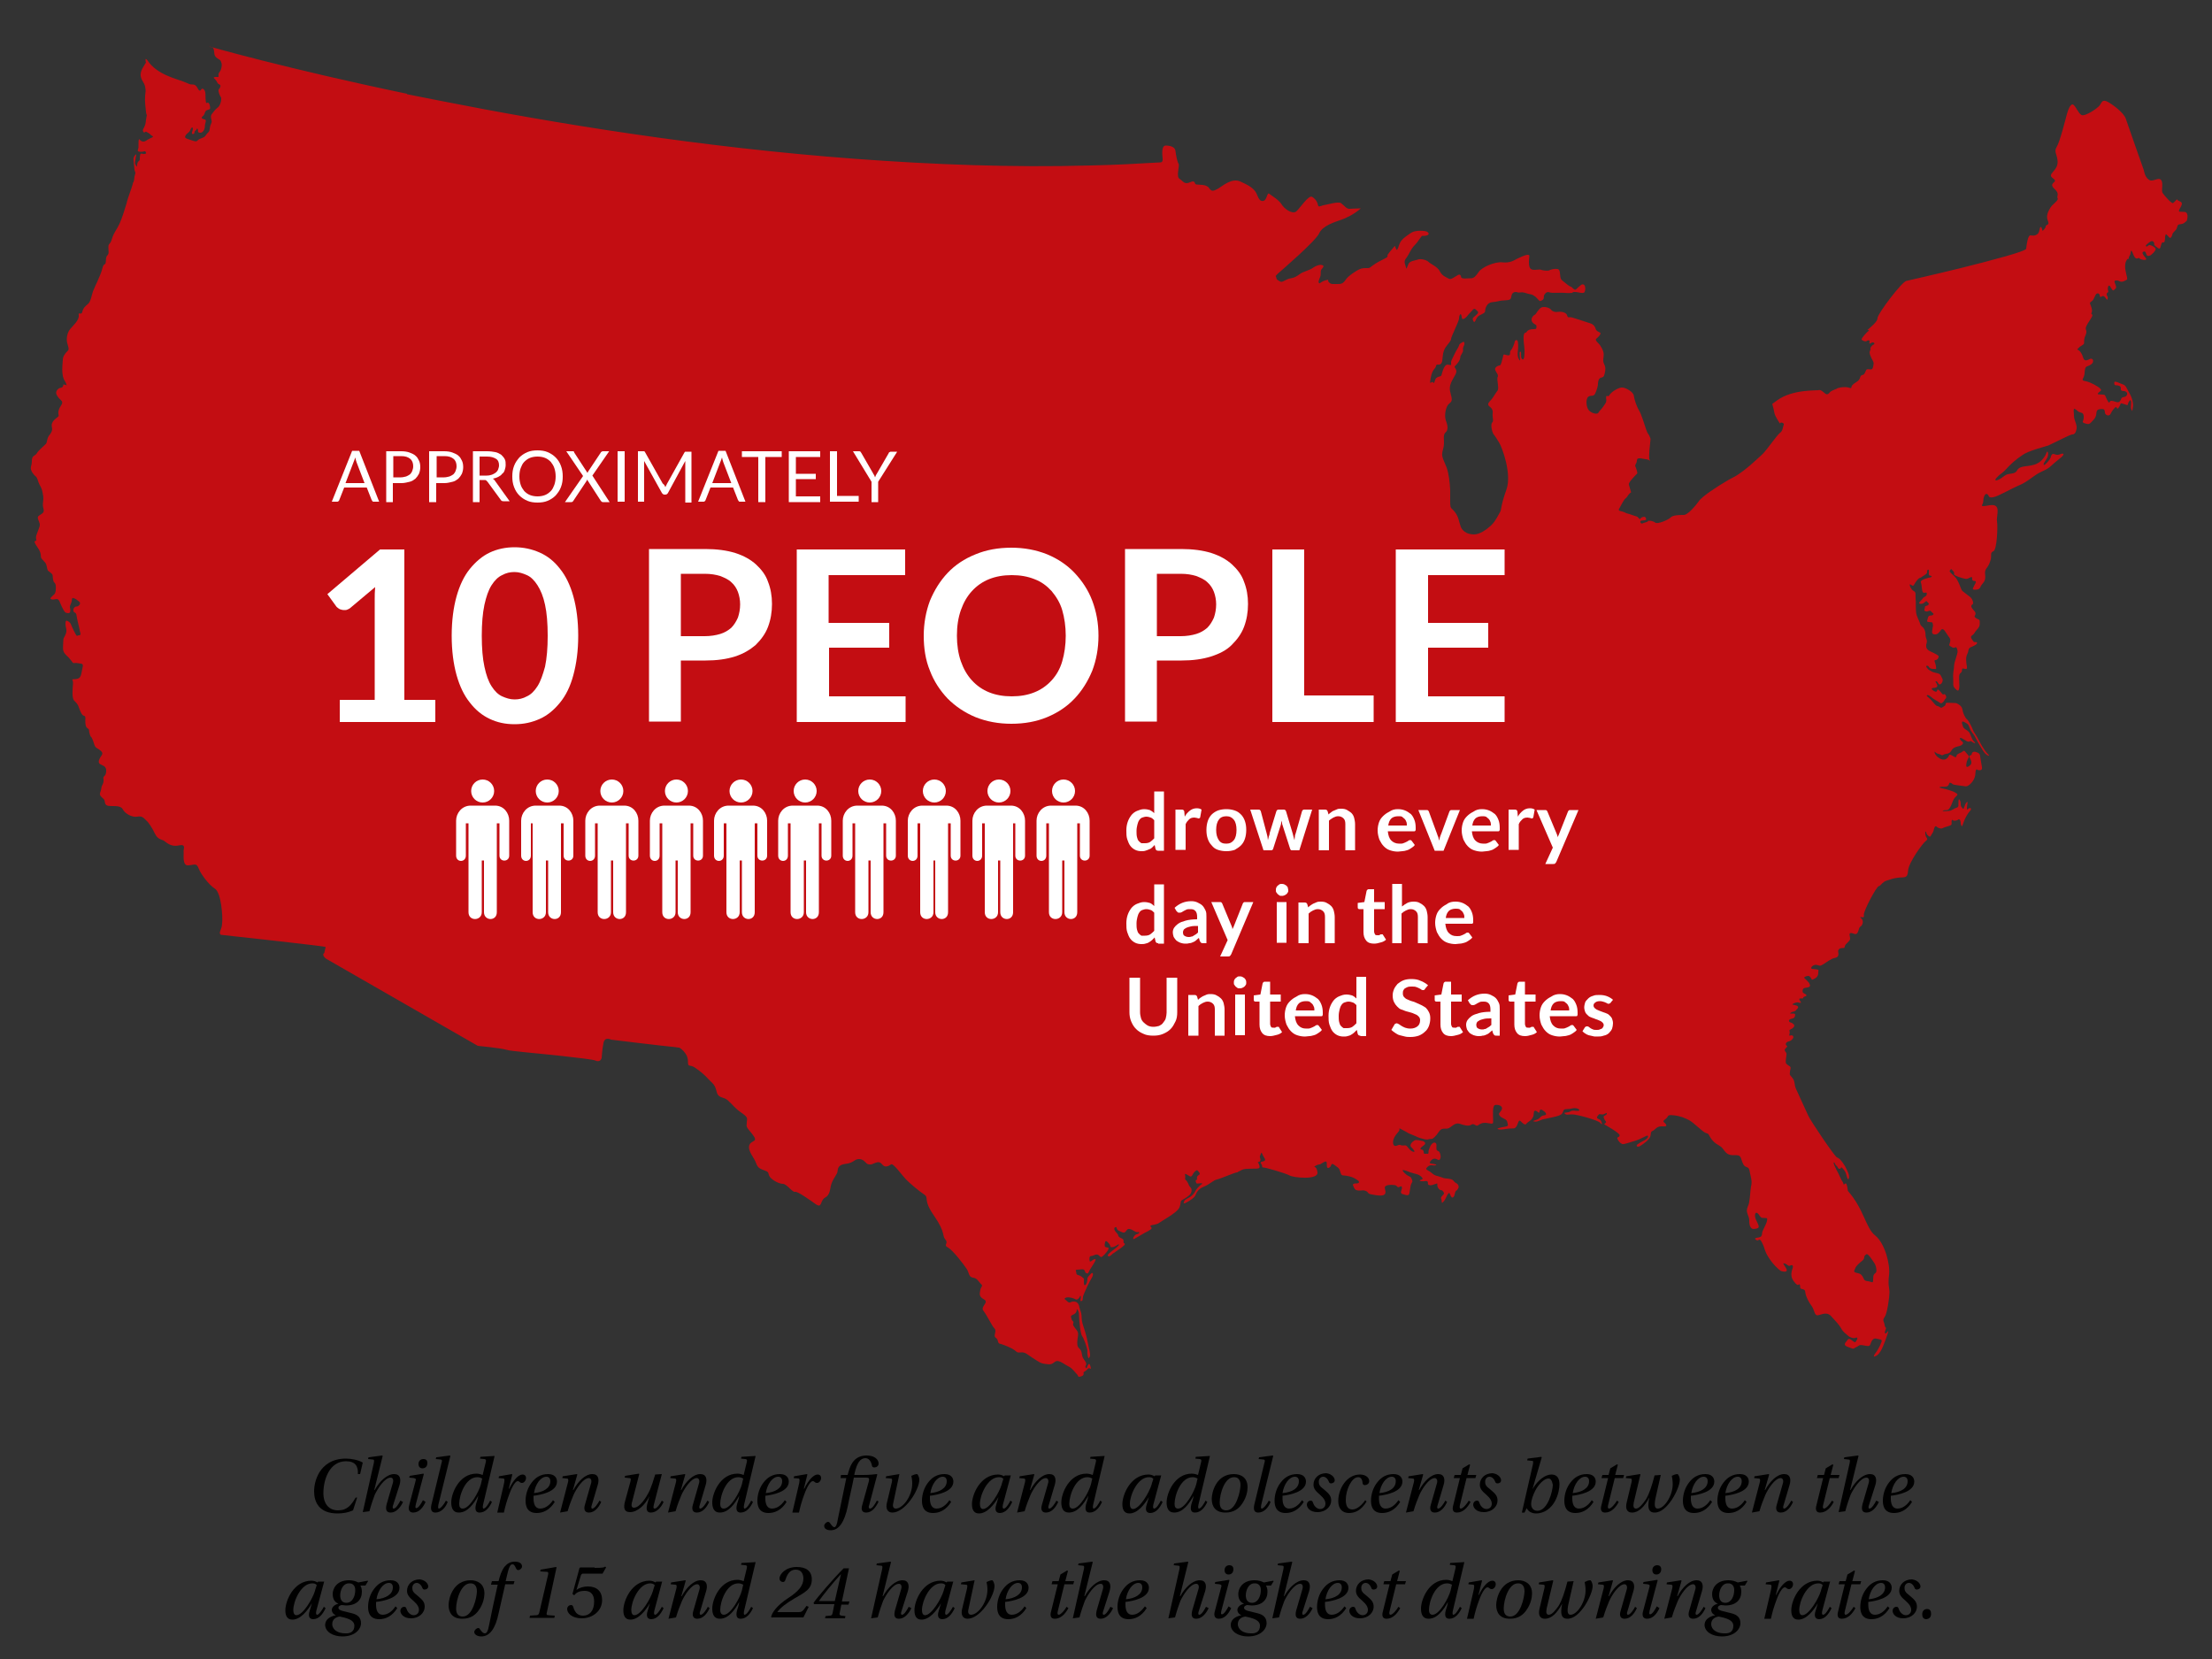 <?xml version="1.0" encoding="utf-8"?>
<!-- Generator: Adobe Illustrator 21.1.0, SVG Export Plug-In . SVG Version: 6.00 Build 0)  -->
<svg version="1.1" id="Layer_1" xmlns="http://www.w3.org/2000/svg" xmlns:xlink="http://www.w3.org/1999/xlink" x="0px" y="0px"
	 width="500px" height="375px" viewBox="0 0 500 375" style="enable-background:new 0 0 500 375;" xml:space="preserve">
<rect x="0" y="0" width="500" height="375" fill="#333333" stroke="none"/>
<style type="text/css">
	.st0{fill:#C30D12;}
	.st1{fill:#FFFFFF;}
</style>
<path class="st0" d="M493.8,47.9c-1-0.1-1.6,0.2-1.1-0.7c0.5-0.9,0.7-1.3,0.2-1.6c-0.4-0.2-0.9-0.4-0.8-0.6
	c-0.1,0.1-0.6,0.7-0.9,0.9c-0.3,0.2-1.9-1.6-2.3-2.2c-0.5-0.5,0.2-2.2-0.4-3c-0.6-0.8-1.9,0.6-2.8-0.1c-0.9-0.6-1.1-2.1-1.1-2.1
	s-3.6-10.2-4.1-11.7c-0.5-1.4-3-3.2-4.1-3.8c-1.2-0.6-1.3,0.1-1.7,0.7c-0.4,0.7-3.4,2.7-4.2,2.3c-0.7-0.4-1.2-1.8-1.8-2.3
	c-0.6-0.5-1.2,1-1.5,2.1c-0.3,1.1-1.6,6.3-2.3,7.4c-0.7,1.1,0.1,1.7,0.2,3.2c0,0.1,0,0.3,0,0.4c-0.1,1.2-0.9,1.8-1.4,2.5
	c-0.5,0.8,0.7,1,0.8,1.5c0.1,0.5-1.4,0.7-0.1,1.9c1.3,1.2,0.4,1.6,0.7,2.1c0.3,0.5-1.1,1.3-1.6,2.1c-0.5,0.8-1.1,1.9-0.6,3
	c0.5,1.1-0.5,0.8-0.5,1.3c0,0.4-0.7,1-0.7,1s-0.4-1.9-0.7-0.2c-0.1,0.5-0.3,0.9-0.6,1c-0.5,0.4-1.2,0.2-1.5,0.2
	c-0.5,0.1-0.8,1.9-0.9,3c0,0.6-7.6,2.6-14.8,4.4c-6.1,1.5-11.9,2.8-12.3,2.9c-1,0.2-6.5,7.4-6.5,8.4c0,0.8-1.4,1.9-2.3,2.7
	c0.3,0,0.5,0.1,0.3,0.2c-0.4,0.2-1.6,1.6-1.6,1.9c0,0.3,1,0.6,1.1,0.4c0.2-0.2,0.8-0.3,0.7,0.1c-0.1,0.5-0.1,0.6,0.4,0.3
	c0.4-0.3,1,0.1,0.5,0.4c-0.5,0.2-0.8,0.8-0.7,1c0.1,0.1-0.1,0.2-0.2,0.7c0,0.5,0.2,0.8,0.4,1.3c0.2,0.5,0.6,0.9,0.5,1.4
	c-0.1,0.5-0.1,1.2-0.6,1.2c-0.5,0-0.9-0.2-1.1,0.2c-0.2,0.5-0.4,0.9-0.6,1c-0.3,0.1-0.6,0.1-0.7,0.5c-0.1,0.4-0.3,0.8-0.8,1.1
	c-0.5,0.3-0.9,0.6-1.1,0.9c-0.2,0.3,0,0.6-0.4,0.5c-0.4-0.1-0.6-0.2-1.2-0.2c-0.6,0-1.5,0.1-1.9,0.4c-0.4,0.2-1.2,0.4-1.5,0.8
	c-0.3,0.4-0.7,0.6-1.1,0.2c-0.5-0.4-1-0.9-1.5-0.7c-0.5,0.1-5.9-0.2-9.3,2.3c-0.4,0.3-0.8,0.6-1.1,0.8c0.2,0.7,0.4,1.5,0.5,2.1
	c0.1,0.6,0.9,1.8,1.2,2.3c0.1,0,0.2-0.1,0.2-0.2c0,0,0.8,0,0.7,0.5c-0.2,0.4-0.2,1.4-0.8,1.8c-0.6,0.4-2.7,3.4-3.5,4.3
	c-0.3,0.4-1.2,1.2-2.2,2.1c-1.5,1.4-3.5,3-4.9,3.7c-0.4,0.2-0.8,0.4-1.3,0.7c-2.4,1.4-5.9,3.7-6.5,4.7c-0.8,1.1-2.5,3.1-3.4,3.1
	c-0.9,0-2.5,0-3,0.6c-0.5,0.5-3,1.6-3.5,1.1c-0.5-0.4-1.6-0.5-1.6-0.3c0,0.2-0.8,0.3-1.2,0.5c-0.4,0.2-0.7-0.4-0.4-0.6
	c0.4-0.1,1.3,0,1.2-0.4c-0.1-0.4-0.3-0.6-0.9-0.4c-0.6,0.3-0.4,0.7-0.8,0.2c-0.4-0.5-0.5-0.3-1.5-0.7c-1-0.4-1-0.2-1.7-0.6
	c-0.6-0.3-1.3-0.2-1.3-0.6c0-0.1,0.1-0.2,0.2-0.4c0.5-0.9,0.9-1.8,1.4-2.2c0.4-0.3,0.6-1,1.2-1.3c-0.2-0.7-0.4-1.4-0.5-1.7
	c-0.2-0.4,0.8-1.5,1.9-2.6c0-0.1,0-0.2-0.1-0.6c-0.2-0.9-0.6-1-0.2-1.6c0.4-0.7-0.1-1.3,1-1.2c1,0.2,2,0.2,2.1,0.6
	c0.1-0.3-0.1-0.4-0.1-0.4c-0.1-1,0.1-2.9,0.3-4.7c0,0.1,0,0.2-0.2-0.4c-0.3-0.8-0.4-0.4-0.8-1.6c-0.4-1.2-1.1-3.5-1.6-4.3
	c-0.5-0.8-1.1-2.5-1.2-3.4c-0.1-0.8-1.9-1.9-2.8-1.8c-0.9,0.1-2.4,1.1-2.7,1.7c0,0-0.2,0.4-0.5,0.2c-0.3-0.1-0.3,0.4-0.2,1
	c0,0.5-0.3,0.8-0.7,1.4c-0.4,0.6-1,1.1-1.1,1.4c-0.2,0.4-1.4,0.2-2.1-0.5c-0.7-0.7-0.8-2.6-0.2-3.1c0.6-0.5,1.2,0.1,1.6-0.8
	s0.6-1.7,0.6-2.1c0-0.4,0.1-1.2,0.6-1.4c0.6-0.2,0.7-0.1,0.9-0.9c0.2-0.8,0.3-1.4-0.1-2.2c-0.4-0.8-0.1-1.3-0.1-2.2
	c0-0.9-0.8-2.1-1.1-2.4c-0.3-0.3-1-0.9-0.5-1.2c0.5-0.4,1.1-1.1,0.8-1.3c-0.3-0.2-0.8-0.3-1-0.8c-0.1-0.5-0.5-1.1-1.2-1.3
	c-0.7-0.2-4.1-1.4-4.5-1.4c-0.4,0-0.6,0.2-0.8-0.5c-0.3-0.7-1.5-0.8-2.1-0.7c-0.6,0.1-1.2-0.1-1.5-0.5c-0.3-0.4-1.4-0.8-2.2-0.5
	c-0.7,0.4-1.2,1.5-1.4,1.6c-0.3,0.1-1.1,0.8-0.7,1.6c0.4,0.7,1.1,0.6,1,1.1c0,0.5,0,0.6-0.7,0.6c-0.7,0-1.3,0.2-1.5,0.6
	c-0.2,0.4-0.6-0.1-0.7,1c-0.1,1.1,0.2,2.3,0.2,3.2c0,0.9,0,2.3-0.5,2c-0.5-0.3-0.1-1.5-0.4-1.7c-0.3-0.1-0.2,0.5-0.2,0.9
	c0,0.4,0.3,1.5-0.1,0.9c-0.4-0.6-0.4-1.2-0.3-2c0.1-0.8,0.1-2-0.1-2.3c-0.1-0.2-0.5-0.2-0.6,0.2c-0.1,0.5-0.5,1.6-0.9,2
	c-0.4,0.4,0.2,1.3-0.8,1.1c-1.1-0.3-0.8-0.2-1,0.5c-0.2,0.7-0.4,1.8-0.7,1.8c-0.3,0-1.3,0.4-1,1.1c0.3,0.7,0.8,1,0.5,1.6
	c-0.2,0.5,0.4,2.5,0,3c-0.4,0.5-0.9,1.4-1.3,1.9c-0.4,0.5-1.2,1.1-0.6,1.6c0.6,0.5,0.9,0.8,0.8,1.7c-0.1,0.8,0.3,1.7-0.1,2
	c-0.4,0.4-0.1,1.9,0.2,2.5c0.4,0.5,0.8,1.1,1.4,2.1c0.6,1,2.9,7,1.6,10.6c-1.3,3.6-1.1,4.5-1.4,5c-0.3,0.5-1.1,2.2-2,3
	c-0.1,0.1-0.1,0.1-0.2,0.2c-0.9,0.8-2.4,1.9-3.7,1.9c-0.8,0-1.6-0.2-2.1-0.6c-0.4-0.3-0.7-0.6-0.9-1.1c-0.4-1.1-0.5-2.3-1.3-3.3
	c-0.8-1.1-1.1-0.6-1.1-2.3c0-0.7,0-1.7,0-2.8c-0.1-1.7-0.3-3.6-0.8-5c-0.9-2.3-1.3-2.5-0.8-4.2c0.5-1.7-0.2-3,0.5-3.7
	c0.7-0.6,0.6-1.5,0.1-2.8c-0.4-1.3,0.1-3.1,0.6-3.6c0.5-0.5,0.9-0.6,0.7-1.6c-0.2-1.1-0.7-1.8-0.1-3.3c0.6-1.4,1.5-2.2,1.1-3
	c-0.4-0.8-0.5-0.4,0.2-1.2c0.7-0.8,0.8-1.3,0.8-1.7c0.1-0.4,0.7-1,0.6-1.5c-0.1-0.5,0.2-0.9,0.3-1.2c0.1-0.4-0.1-0.8-0.3-0.6
	c-0.3,0.2-0.8,0.3-0.9,0.8c-0.2,0.6-0.6,1-1,1.9s-0.7,1.3-0.8,1.8c0,0.5,0.1,0.8-0.2,0.7c-0.3,0-0.8-0.3-1.2,0.3
	c-0.4,0.6-0.4,0.8-0.6,1.4c-0.2,0.6-0.1,0.8-0.6,0.9c-0.4,0.1-0.9,0.3-1,0.8c-0.2,0.5-0.2,0.9-0.5,0.5c-0.3-0.4-0.9,1.1-0.5-1
	c0.4-2.1,1.1-2,1.2-2.7c0.1-0.7,1.1,0.3,1.4-1.1c0.1-0.7,0.1-1.2,0.2-1.7c0.1-0.4,0.2-0.8,0.5-1.3c0.6-0.9,1.3-1.5,1.3-2
	c0-0.5,1.8-4,1.8-4.6c0-0.6,0.3-1.3,0.5-0.8c0.2,0.5,0,1.2,0.7,0.8c0.7-0.4,0.8-0.9,1.4-1.4c0.5-0.5,0.7-1,1.1-0.7
	c0.4,0.4,0.9,0.6,0.4,1.1c-0.5,0.5-1.1,0.8-1,1.2c0.1,0.4,0.3,0.9,0.6,0.3c0.3-0.6,0.4-0.9,0.9-1.2c0.5-0.3,1.3-0.5,1.3-1
	c0-0.6,0.4-1.9,1.6-2c1.3-0.1,1.7-0.4,2.7-0.4c1-0.1,1.5,0,1.6-0.8c0.1-0.7,0.4-1.1,1-1.1c0.6,0,0.2,0.2,1,0.1
	c0.8-0.1,1.1,0.1,1.8,0.3c0.7,0.2,0.8,0,1.7,0.7c0.8,0.7,0.8,1.2,1.4,0.8c0.7-0.3,0.3-0.8,0.6-1.3c0.3-0.5,0.7-0.7,1.2-0.5
	c0.5,0.2,2.8,0,3.4,0.1c0.6,0.1,1.6,0,1.7,0c0.1,0-0.1-0.2,0.5-0.2c0.6,0,0.7,0.1,1.5,0.2c0.8,0.1,0.8-0.2,0.9-0.6
	c0.1-0.5,0-1.2-0.4-1.3c-0.4-0.1-0.5,0.1-1,0.5c-0.5,0.4-0.7,0.9-1.1,0.6c-0.4-0.3-0.5-0.5-0.7-0.6c-0.3,0-1.1-0.7-1.6-1.1
	c-0.5-0.4-0.7-0.5-0.8-1.1s0-1.8-0.7-1.8c-0.6-0.1-1.4,0.1-1.8,0.3s-1.6,0-1.8-0.1c-0.2-0.1-0.5-0.1-1.5,0c-1,0-1.3-0.4-1.3-1.8
	c0-1.4,0.4-1.6-0.4-1.6c-0.7,0.1-1.6,0.6-2.3,0.9c-0.6,0.3-1.5,1-3.3,0.8c-1.7-0.2-4.6,1.1-5.3,2.1c-0.7,1-1.1,1.5-1.8,1.5
	c-0.7,0-2.1,0.2-2.2-0.2c-0.1-0.5-0.3-0.8-0.8-0.5c-0.6,0.3-1.5,1.1-2,0.8c-0.5-0.3-1.5-0.6-2-1.6c-0.5-1.1-2.1-1.7-2.6-2.2
	c-0.5-0.5-1.9-0.8-2.5-0.5c-0.6,0.2-1.7,0.3-2,0.9c-0.3,0.6-0.5,1.6-0.6,0.8c-0.2-0.8-0.6-1.3,0.1-2.1c0.6-0.8,1-2,1.8-2.8
	c0.8-0.8,1.2-1.6,1.5-1.9c0.3-0.3-0.1-0.3,0.9-0.3c1-0.1,1-0.6,0.5-0.9c-0.5-0.3-2.7-0.4-3.6,0.2c-0.9,0.6-2.1,1.4-2.5,2.2
	c-0.4,0.8-0.4,1.2-0.6,1.5c-0.2,0.3-0.2,0.2-0.4-0.2c-0.2-0.4-0.1-0.7-0.4-0.3c-0.3,0.4-0.9,1-1.3,1.6c-0.5,0.6,0.3,0.5-0.7,1
	c-1,0.5-2,1-2.8,1.6c-0.8,0.6-0.7,0.6-1.3,0.6c-0.7,0-1.2,0-1.8,0.3c-0.6,0.3-2.4,1.4-3,2.3c-0.6,0.9-1,1-1.8,1c-0.1,0-0.1,0-0.2,0
	c-0.9,0-1.4,0.1-1.8-0.4c-0.5-0.4,0.3-0.8-0.9-0.4c-1.2,0.4-1.2,0.9-1.4,0.5c-0.2-0.4,0.3-1.1,0.4-1.6c0.1-0.5-0.1-1,0.2-1.4
	c0.3-0.4,0.8-0.8,0.1-1s-1.9,0.5-2.1,0.7c-0.2,0.2-1.6,0.7-2.3,1s-1.3,1.1-2.6,1.3c-1.3,0.2-1.9,1.1-2.5,0.7
	c-0.6-0.4-0.7-0.3-0.8-0.8c0-0.2-0.1-0.2-0.1-0.3c-0.1-0.1-0.1-0.1,0.5-0.7c0.8-0.7,8.6-7.4,9.3-9.1c0.8-1.7,3.5-2.5,4.9-3
	c0.9-0.3,2.8-1.1,4.5-2.6c-0.9,0-2.1,0.1-2.6,0.1c-0.7,0-1.2-0.8-1.9-1.3c-0.7-0.4-3.2,0.4-4,0.5c-0.7,0.2-1.1,0.5-1.2-0.1
	c-0.1-0.6-0.5-1.3-1.3-1.8c-0.8-0.5-2.7,2.5-3.6,3.3c-0.9,0.7-2.7-0.6-3.3-1.6c-0.6-1-2.3-2-2.8-2.4c-0.5-0.4-0.5,1.4-1.3,1.6
	c-0.8,0.2-1.1-0.5-1.6-1.7c-0.6-1.2-1.9-1.9-3.7-2.7c-1.9-0.8-3.9,1-4.9,1.6c-1.1,0.6-1.5,0.8-2.1-0.1c-0.6-0.9-2.4-0.7-2.9-0.8
	s-0.1-1.1-1.4-0.5c-1.3,0.6-1.6-0.3-2.4-0.8c-0.8-0.5,0.1-3-0.2-3.4c-0.3-0.4-0.6-2-0.7-2.9c-0.1-0.9-1.2-1.2-2.2-1.2
	c-1,0-0.8,2-0.7,2.9c0.1,0.9-0.4,0.9-0.4,0.9c-5.2,0.3-10.5,0.6-15.8,0.7c-17.8,0.5-35.8-0.2-53.3-1.5c-34.9-2.6-67.9-8-93.7-13.1
	c-2.6-0.5-5.1-1-7.6-1.5c0,0,0,0,0-0.1c-27.3-5.7-44.7-10.7-44.7-10.7c0.4,0.3,0.8,0,1,0.6c0.2,0.6,0,1.3,0.5,1.8
	c0.5,0.5,0.9,0.5,1.1,0.9c0.1,0.4,0.3,0.5,0.2,1.2c-0.1,0.7-0.3,1.1-0.5,1.3c-0.1,0.2-0.3,0.4-0.2,0.8c0,0.4,0,0.3-0.4,0.3
	c-0.4,0-1,0-0.5,0.4c0.5,0.5,0.5,0.7,0.7,1c0.2,0.3,0.8,0.3,0.6,0.8c-0.1,0.5-0.5,0.5-0.4,1c0.1,0.6,0.3,1,0.5,1.3
	c0.2,0.3,0.1,1-0.1,1.5c-0.2,0.5-0.3,0.7-0.7,1c-0.4,0.3-0.7,0.7-1,1.1c-0.3,0.4-0.5,0.5-0.4,1.2c0.2,0.7,0.2,0.9,0,1.3
	c-0.2,0.4-0.2,0.6-0.3,1.1c-0.1,0.6,0,0.5-0.6,1.1c-0.5,0.6-0.3,0.7-1.4,1.1c-1.1,0.4-0.6,0.9-1.8,0.5c-1.2-0.4-2-0.5-1.7-1.1
	c0.3-0.6,0.9-0.7,1.1-1.3c0.2-0.6,0.6-0.8,0.6-0.3c0,0.5-0.5,1.2,0,1.2c0.5,0,0.2-0.5,0.6-0.8c0.4-0.3,0.3-0.7,0.5-0.3
	c0.2,0.5-0.2,0.7,0.5,0.8c0.6,0.1,1.1-0.7,1.1-1.4c0-0.7,0.5-1.5,0-1.6c-0.5-0.1-1-0.3-0.5-0.7c0.5-0.4,0.4-0.8,0.7-1.2
	c0.3-0.4,1-0.2,1-0.7c0-0.5-0.2-1.2-0.5-1.2c-0.4,0-0.4,0.4-0.5-0.5c-0.1-0.8,0-1.2-0.1-1.8c-0.1-0.7-0.7-1.1-0.9-0.7
	c-0.2,0.4-0.5,0.4-0.8-0.2c-0.3-0.6-0.6-0.9-1.2-0.9c-0.7,0-0.6-0.1-1.9-0.6c-1.3-0.6-6.1-1.5-8.3-4.9c0,0-0.5-0.6-0.4,0
	c0,0.6,0.2,0.4,0,0.7c-0.2,0.4-1.3,1.7-1.1,2.9c0.2,1.1,0.8,1.4,1,2.4c0.2,1,0.1,1,0,2.1c-0.1,1.2,0.1,2.6,0.2,3.6
	c0.1,1,0.3,0.3,0.1,1.2c-0.2,0.9-0.1,1.4-0.4,2c-0.2,0.6-0.6,0.8-0.3,1.3c0.3,0.4,0.4-0.2,0.7,0c0.3,0.2,0.6,0.3,0.9,0.6
	c0.2,0.3,0.8,0.4,0.5,0.6C32.9,31.7,33,32,32.4,32c-0.7,0-1-0.8-1-0.5c-0.1,0.4-0.1,0.7-0.1,1.5c0.1,0.8-0.6,1.2,0.3,1.3
	c0.9,0.1,1.1-0.3,1.3,0c0.2,0.3,0.2,0.4-0.2,0.5c-0.4,0.1-0.9-0.3-1,0.1c-0.1,0.4-0.1,0.7-0.1,1.1c0,0.4-0.4,0.4-0.5,0.8
	c-0.2,0.4,0,1.2-0.3,0.7c-0.3-0.5-0.4-0.5-0.2-1.4c0.1-0.9,0.4-1.4,0-1.1c-0.4,0.4-0.5,0.8-0.4,1.4c0.1,0.6,0.1,1.4,0.2,2
	c0.1,0.4,0.2,0.5,0.2,0.7c0,0.1,0,0.2-0.1,0.4c-0.2,0.7-0.1,1-0.3,1.6c-0.2,0.5,0-0.4-0.2,0.5c-0.2,0.9-1.1,3-1.4,4.4
	c-0.4,1.3-1,3.3-1.6,4.6c-0.6,1.3-1.3,2-1.7,3.4c-0.4,1.4-0.8,0.9-0.8,1.9c0,1,0.2,1.3-0.2,1.8c-0.4,0.4-0.3,0.7-0.4,1.6
	c-0.1,0.8-0.4-0.1-0.8,1.5c-0.4,1.6-1.8,4.2-2.1,5.1c-0.3,0.9-0.5,2.3-1.1,2.8c-0.6,0.5-1.1,0.9-1.3,1.8c-0.2,0.9-1-0.2-0.8,0.8
	c0.1,1.1-1.3,2.3-1.6,2.7c-0.4,0.4-1,1.1-1.1,2.5c-0.1,1.4,0.8,2.3,0.2,2.8c-0.6,0.6-1.1,1.3-1.1,2c0,0.7-0.5,3.5,0.5,4.9
	c0.2,0.3,0.3,0.6,0.3,0.7l0.1,0.2c-0.3-0.1-0.6-0.2-0.8-0.2c0.1,0.8-0.8,0.8-0.8,0.8s-1.3,0.6-0.6,1.7c0.6,1.1,1.4,1.1,1.1,1.9
	c-0.4,0.8-0.6,0.8-0.8,1.7c-0.1,0.9,0.3,0.9-0.2,1.3c-0.5,0.4-1.1,0.8-1.3,1.6c-0.1,0.7,0.3,1-0.1,1.8c-0.4,0.8-0.5,0.5-0.8,1.3
	c-0.3,0.8-0.1,1.1-0.6,1.5c-0.4,0.4-1.6,1.4-1.9,2c-0.4,0.6-1.1,0.4-1.1,1.7c0,1.3-0.6,1.4,0.1,2.6c0.8,1.2,0.9,0.6,1.3,1.9
	c0.4,1.3,0.7,1.1,1,2.5c0.3,1.5,0.2,1.4,0.1,2.6c-0.1,1.2,0.6,1.7-0.2,2.3c-0.8,0.6-1.2,0.5-0.8,1.5c0.4,1,0.4,1,0,2.1
	c-0.4,1.1-0.7,1.6-0.5,2.3c0.2,0.6-1.1-0.3,0.2,1.6c1.3,1.8,0.5,2.1,1.1,2.8c0.6,0.7,0.9,0.7,1.1,1.8c0.2,1.1,0.4,0.8,0.9,1.3
	c0.6,0.5,0.3,0.5,0.5,1.5c0.2,1,0.4,0.4,0.6,1.3c0.1,0.8,0,1.8-0.4,2.1c-0.4,0.4-1.3,1-0.4,1.1c0.9,0.1,1.3-0.6,1.8,0.8
	c0.6,1.4,1,2.1,1.3,2.2c0.4,0.1,1,0.3,1-0.5c0-0.8-0.3-0.7,0.1-1.5c0.4-0.8,0.1-1.5,0.6-1.3c0.5,0.1,0.8,0.4,1.3,0.8
	c0.5,0.4-0.1,1.1-0.6,1.1s-0.8,0.5-0.7,1c0.1,0.5,0.6,0.2,0.7,1c0.1,0.8,0.4,1.9,0.6,2.8c0.1,0.9,0.6,1.7,0,1.7
	c-0.6,0-0.4,0.6-1.2-1c-0.8-1.6-0.6-1.7-1.2-2.1c-0.6-0.4-0.7-0.2-0.7,0.6c0,0.8,0.4,1.1,0.1,2.1c-0.4,1.1-0.6,0.8-0.6,1.8
	c0,1-0.3,2,0.4,2.8c0.7,0.8,0.5,0.4,1.3,1.4c0.8,1.1,0.4,0.5,1.6,0.7c1.1,0.2,1.3,0,1,1.3c-0.3,1.3-0.2,2.2-1.5,2.3
	c-1.3,0.1-0.5-0.1-0.6,1.1c-0.1,1.1-0.3,3.3,0.3,3.8c0.6,0.6,0.8,0.8,1.1,1.7c0.3,0.8,0.6,1.6,1.1,1.7c0.5,0.1,0.2,0.9,0.3,1.7
	c0.1,0.8,0.2,0.9,0.6,1.2c0.4,0.3,0.1,0.4,0.4,1.3c0.3,0.9,0.2,0.2,0.6,1.1c0.4,0.9,0.4,1.7,1,2c0.6,0.4,1.6,0.9,1.1,1.6
	c-0.5,0.7-1,1.6-0.4,2c0.6,0.4,1.5,0.4,1.4,1.7c-0.1,1.3-0.8,0.8-0.6,1.8c0.1,1-0.4,1.1-0.5,2c-0.1,0.9-0.6,1.2-0.1,1.8
	c0.5,0.6,0.8,0.5,0.9,1.3c0.1,0.8,0.6,0.9,1.6,0.9c1.1,0,2.1,0,2.5,0.8c0.4,0.8,1.9,1.8,3.2,1.6c1.3-0.3,1.7,0.6,2.1,0.9
	c0.4,0.3,1.3,1.6,1.9,2.9c0.6,1.3,1.4,1.3,2,1.6c0.6,0.4,1.6,1.5,3.4,1.1c1.8-0.4,1,0.9,1.1,1.4c0.1,0.5-0.4,3.3,1.1,3.1
	c1.4-0.1,1.8-0.6,2.3,0.7c0.5,1.3,2.3,3.7,3.7,4.6c1.4,0.9,1.8,6.3,1.6,7.9c-0.1,1.6-0.9,1.9-0.3,2.5c4.8,0.5,22.6,2.5,23.5,2.7
	c0.1,0,0.1,0,0.2,0.1l-0.3,1.3c-0.7,0.5,0.4,1.3,0.4,1.3l34.3,19.7c0,0,5.2,0.5,6.5,0.9c0.8,0.3,7.2,0.8,12.6,1.4
	c3.7,0.4,6.9,0.8,7.4,1c1.3,0.6,1.5-0.6,1.5-0.6s0.1-1.8,0.4-3.3c0.3-1.6,1.7-0.8,1.7-0.8s11.4,1.4,14.6,1.7
	c0.5,0.1,0.8,0.1,0.8,0.1c0.2,0,2,1.3,2,3c0,1.7,0.3,0.6,1.7,1.6s2,1.5,3,2.6c1.1,1.1,1.4,1.2,1.8,2.8c0.4,1.6,1.6,1,2.6,2
	c1.1,1,1.5,1.7,3.1,2.8c1.6,1.1,1.1,1.3,1.1,2.2c0,0.9-0.4,0.6,1.2,2.5c1.6,2-0.1,1.3-0.6,2.5c-0.5,1.3,1.1,2.9,1.5,4.1
	c0.4,1.2,1,1.3,2,1.7c1.1,0.4,0.6,0.6,1.1,1.4c0.6,0.8,2.1,1.6,3,1.6c0.8,0,2.2,2,2.7,1.8c0.5-0.2,3.3,1.8,4.7,2.8
	c1.5,1,0.9-0.8,2.1-1.5c1.2-0.6,1.1-2.1,1.4-3c0.3-1,1-1.9,1.3-2.5c0.3-0.6-0.2-1.8,1.8-2.1c2.1-0.2,2.1-1.2,3.3-1.1
	c1.2,0.1,1.3,1.1,2.1,1.2c0.7,0.1,0.7-0.1,1.6-0.4c0.9-0.3,1.1,0.1,1.6,0.6c0.5,0.5,1.3,0.2,1.8-0.2c0.5-0.4,2.5,2.5,3.5,3.5
	c0.9,0.9,2.8,2.5,4,3.3c1.2,0.8-0.4,1.1,2.3,4.9c2.6,3.8,1.7,4.4,2.5,5.3c0.8,0.9-0.6,1.2,0.6,1.8c1.1,0.6,3.6,3.9,4.2,4.8
	c0.6,0.9,0.4,1.8,1.4,2c1,0.1,1.3,0.9,1.8,1.4c0.6,0.5,0.1,0.5-0.1,1.3c-0.1,0.8-0.5,1.5,0.8,2.2c1.3,0.7-0.9,1.6-0.1,2.6
	c0.8,1,1.9,3.4,2.5,4c0.6,0.6-0.4,1.7,0.3,2.1c0.6,0.4,0.4,1.2,0.8,1.3s1.4,0.4,2.8,1.1c1.3,0.7,0.9,1,2,0.9
	c1.1-0.1,1.4,0.4,2.8,1.3c1.3,0.8,1.7,1.2,2.8,1.3c1.2,0.2,1.4,0.1,2.2-0.5c0.8-0.6,2.2,0.7,3.1,1.1c0.9,0.5,1.3,1.2,1.8,1.7
	c0.5,0.5,0.1,0.8,1,0.5c0.8-0.2,0.5-0.9,0.5-0.9s0.8-0.5,1-0.8c0.2-0.3,0.6,0,0.7,0c0,0,0-0.1,0-0.1c-0.3-1.4-0.5-1-0.7-0.7
	c-0.2,0.3-0.2,1-0.5,0.5c-0.3-0.4,0.5-0.5-0.1-1.4c-0.5-0.8-0.6-0.6-0.8-1.9c-0.2-1.2-1-0.8-1-2.2c0-1.4,0.5-2.1-0.1-2.9
	c-0.5-0.7-1-1.1-0.8-1.6c0.2-0.5-0.3-0.4-0.4-1c-0.2-0.6-0.2-0.7,0.5-1c0.6-0.3,0.7-0.8,0.7-1.1c-0.1-0.3,0.5,0.2,0.5,1.2
	c0,1,0.3,4.3,0.7,4.8c0.4,0.5,1.2,2.8,1.2,3.4c-0.1,0.6,0.2,2,0.4,1.5c0.2-0.4,0.3-0.4,0.1-1.5c-0.3-1.1-0.5-2.7-1-4.3
	c-0.5-1.6-0.8-2.3-0.8-3.2c0-1-0.2-1.4-0.4-2c-0.2-0.6-0.1-0.7-0.4-1.2c-0.3-0.4-0.5-0.5-1.1-0.5c-0.6,0-0.8,0.5-1.3,0
	c-0.5-0.5-0.9-0.6-0.5-0.8c0.4-0.3,1.4-0.1,1.9,0.1c0.5,0.2,0.6,0.4,1,0.1c0.4-0.3,0.5-1,0.6-0.6c0.1,0.4-0.3,1.2,0.1,1.1
	c0.4-0.1,0.3-0.3,0.4-1c0.1-0.6,1.6-3.7,2-4.3c0.4-0.6,0.3-1.4-0.2-0.9c-0.4,0.5-0.8,0.7-0.8,1.2c0,0.5-0.2,1.1-0.4,1.3
	c-0.2,0.2-0.4,0.2-0.4-0.6c0-0.8,0.2-0.7-0.5-1.2c-0.6-0.5-1.2-0.3-1.2-0.8c0-0.5-0.4-0.8,0.2-0.8c0.6,0,1.2-0.2,1.5,0
	c0.3,0.2,0.2,0.7,0.6,0.8c0.4,0.1,0.3,0.1,0.7-0.7c0.4-0.7,1.8-2.6,1.2-2.5c-0.6,0.1-1.1,0.9-1.2,0.4c-0.1-0.5-0.1-1.1,0.4-1.1
	c0.5,0,1.1-0.6,1.6-0.2c0.5,0.4,0.5,0.6,0.9,0.3c0.4-0.3,1.9-1.9,1.2-2c-0.7-0.1-0.7-0.2-0.7-0.7c0.1-0.5,0.1-1.2,0.8-0.4
	c0.8,0.8,0.2,1.1,1,1c0.8-0.1,1.5-1,1.4-0.5c-0.1,0.5-2.7,2-2.5,2.4c0.2,0.4,0.6,0.1,1.1-0.4c0.5-0.4,3.2-2,2.7-2.3
	c-0.6-0.3,0.2-0.8-0.7-1.2c-1-0.4-0.5-0.6-1-1.1c-0.5-0.5-0.9-1.2-0.4-1.4c0.5-0.2,0.1,0.5,0.8,0.8c0.7,0.3,1.2,0.7,1.6,0.1
	c0.4-0.6,0.6-0.6,1.2-0.4c0.5,0.2,1,0.7,1.5,0.6c0.6-0.1,0.3,0.4-0.3,0.5c-0.6,0.2-0.9,1.1-0.7,1.1c0.2,0,1.4-0.8,2.5-1.4
	c1.2-0.6,1.9-1,1.5-1.3c-0.3-0.3-0.2-0.4,0.3-0.5c0.6-0.1,1.2-0.2,1.7-0.6c0.5-0.4,3.7-2.1,4.3-3.2c0.6-1.1,0.1-1.6,0.8-1.9
	c0.8-0.4,1.5-1,1.7-1.2c0.2-0.2,0.6-1.1,0.1-1.6c-0.5-0.5-0.3-0.6-0.7-1.2c-0.3-0.6-0.6-0.4-0.5-1c0.1-0.6-0.3-1,0.2-0.8
	c0.5,0.2,1,0.8,1.3,0.4c0.3-0.4,0.3-0.6,0.6-0.9c0.3-0.3,0.6-0.5,0.7-0.3c0.2,0.2,0.8,0.7,0.3,1c-0.5,0.2-0.5,0.8-0.4,0.9
	c0.1,0.2-0.5,0.2-0.3,0.6c0.2,0.4,0,0.5,0.7,0.4c0.7-0.1,1,0,0.6,0.2c-0.4,0.2-1.3,1.2-1.5,1.7c-0.2,0.4-0.6,0.8-1,1.1
	c-0.4,0.3-1.3,0.6-1.4,1c-0.1,0.3-0.4,0.8,0.5,0.3c0.9-0.5,1.8-1.1,2-1.6c0.2-0.5,0.6-1.5,2-2c1.4-0.6,2-1.4,2.9-1.6
	c0.9-0.2,3.8-1.5,4.5-1.6c0.1,0,0.2,0,0.2-0.1l0-0.1c0,0-0.1-0.3-0.4-0.4c-0.2-0.1-0.5-0.3-0.5-0.5c0,0.2,0.3,0.4,0.5,0.5
	c0.3,0.2,0.4,0.4,0.4,0.4l0,0.1c0.6-0.2,0.9-0.7,2.2-0.7c1.4-0.1,2.6,0.1,2.7-0.3c0.1-0.4-0.3-1.1-0.4-1.2c-0.1,0,0.5,0,0.6-0.4
	c0.1-0.4-0.2-0.6-0.1-1c0.2-0.4,0.3-1.1,0.5-0.5c0.3,0.7,0.5,0.9,0.6,1.1c0.1,0.2,0.1,0.5-0.3,0.6c-0.4,0.1-0.9,0.1-0.5,0.6
	c0.4,0.6,0,0.8,0.5,0.8c0.5,0,5,1.3,5.9,1.8c0.8,0.5,6.5,1.1,6.3-0.7c-0.2-1.8-1.3-1-0.4-1.5c0.9-0.5,0.8-0.1,1.3-0.5
	c0.5-0.3,1.2-0.8,1.2-0.1c0,0.7,0,1.4,0.6,1c0.6-0.3,0.2-1.2,1.1-0.6c0.9,0.7,1.1,0.7,1.3,1.4c0.2,0.7,0.3,1,0.8,1
	c0.6,0,1.8,0.3,2.2,0.5c0.4,0.2,0.6,0.3,1,0.6c0.5,0.3,0.3,0.7-0.2,0.7c-0.5,0-1.1,0-0.8,0.6c0.3,0.6,0.3,0.9,1.1,1
	c0.8,0.1,0.9-0.2,1.7,0.1c0.8,0.3,0.2,0.6,1.4,0.8c1.1,0.2,2.7,0.5,3-0.2c0.3-0.7-0.4-1.3,0.1-1.7c0.5-0.4,2.2-0.3,2.4-0.1
	c0.2,0.2,0.4,0.5,0.7,0.3c0.4-0.2,0.6-0.3,0.6,0.3c-0.1,0.5-0.5,1.1,0.1,1.3c0.6,0.1,1.5,0.7,1.6-0.3c0.2-1,0.2-1.6,0.4-2
	c0.2-0.4,0.4-0.5,0.1-1.1c-0.2-0.6-0.5-0.5-1.1-0.9c-0.7-0.5-1.3-1.3-0.7-1.1c0.6,0.1,0.6,0.2,1.5,0.5c0.9,0.3,1.7,0.4,2.1,0.7
	c0.5,0.3,0.9,0.8,0.5,0.9c-0.4,0.1-0.8,0.3-0.1,0.4c0.7,0.1,1.2-0.2,1.4,0.1c0.2,0.3-0.2,0.7,0.5,0.8c0.7,0.1,1.7-0.6,1.7-0.3
	c0,0.3-0.1,0.6,0.3,1.1c0.4,0.5,0.7,0.2,0.9,0.5c0.2,0.3,0.5,0.5,0.1,0.9c-0.4,0.4-0.6,0.6-0.4,1c0.2,0.4-0.1,1.2,0.5,0.5
	c0.6-0.7,0.7-1.4,1-1.7c0.3-0.4,0.3-0.3,0.5,0.1c0.1,0.4,0.4,0.9,0.7,0.6c0.3-0.3,0.2-0.3,0.4-1c0.2-0.7,0.3-0.3,0.6-0.8
	c0.4-0.5,0.2-1.1-0.4-1.4c-0.6-0.3-0.4-0.7-1.3-0.9c-0.9-0.2-1.1,0-2-0.4c-1-0.4-1.3-0.2-2.1-0.9c-0.8-0.7-1.4-0.7-1.3-1.1
	c0.2-0.4,0.8-0.8,1.3-0.7c0.5,0.1,1.3,0,0.8-0.2c-0.5-0.2-1.5-0.1-1.3-0.5c0.2-0.4,0.6-0.8,1.1-0.8c0.5,0,1,0.6,1.2,0.1
	c0.2-0.4,0.2-0.6,0-1.3c-0.2-0.7-0.7-0.4-0.8-0.9c-0.1-0.5,0.2-1.3-0.3-1.5c-0.5-0.2-1,0.6-1,0.6s-0.5,1.1-0.5,1.3
	c0,0.2,0.1,0.7-0.3,0.6c-0.4-0.1-0.8,0.3-0.8-0.5c-0.1-0.7-0.9-0.3-0.7-0.7c0.2-0.5,0.8-0.6,1-1c0.2-0.3-0.3-0.7-0.6-0.7
	c-0.2,0-1.4-0.4-1.8-0.1c-0.5,0.3-1.2,1-0.7,1.5c0.5,0.5,1.2,1.3,0.3,1c-0.9-0.4-1.1-1.3-1.6-1.4c-0.5,0-0.8,0.1-1.2-0.1
	c-0.4-0.2-1.3,0.8-1.6-0.3c-0.2-1.2,0.9-2.3,1.3-2.8c0.4-0.5-0.4-1,1-0.2c1.4,0.7,0.7,0.5,2,1c1.3,0.5,1.2,0.6,2,0.8
	c0.8,0.2,1.2,0.4,1.8,0.2c0.4-0.1,0.5,0,0.8-0.1c0.1-0.1,0.3-0.2,0.5-0.4c0.7-0.7,0.8-1.1,1.3-1.6c0.6-0.5,1.2-0.1,1.9-0.4
	c0.6-0.3,1.4-1.3,2.4-1c0.9,0.3,2.1,0.7,2.7,0.2c0.7-0.4,1,0.6,1.6,0.1c0.1-0.1,0.2-0.2,0.3-0.2c0.5-0.3,1.1-0.4,2-0.2
	c1.1,0.2,1,0.1,1-0.8c0-0.9-0.2-3.1,0.4-3.3c0.6-0.2,1.8,0.1,1.6,0.9c-0.3,0.8-1,0.9-0.5,1.5c0.4,0.6,1.6,0.7,1.7,1.4
	c0.1,0.7,0.5,0.9-0.6,1.1c-1.1,0.2-2.1,0.4-1.3,0.6c0.7,0.1,1.2-0.1,2.3-0.2c1.1-0.1,1.3,0.2,1.8-0.7c0.4-0.9,0.4-1.4,0.9-0.9
	c0.1,0.1,0.2,0.2,0.3,0.3c0.4,0.3,0.7,0.6,1,0.1c0.5-0.5,0.9-0.5,1.3-1.2c0.5-0.7,0.1-1.4,0.5-1.6c0.4-0.2,0.8,0.5,1,0.4
	c0.2-0.1,0-1,0.7-0.6c0.7,0.4,1.3,1.1,0.5,1.2c-0.8,0.1-0.8,0.4-1.2,0.7c-0.4,0.4-1.9,0.6-1.1,0.7c0.8,0.2,1.2-0.4,2.5-0.6
	c1.3-0.3,3.4-0.6,3.8-1.2c0.4-0.6,0.1-1,1.1-1c1,0,1.2-0.3,2-0.2c0.8,0.1,1.1,0.6,0.4,0.6c-0.7,0-1.1-0.2-1.6,0.1
	c-0.5,0.4-1.8,0.2-1.3,0.5c0.4,0.4,0.6,0.2,1.7,0.2c1.1,0,5.8,1.3,6.3,1.9c0.5,0.6,0.5,0.2,0.2-0.4c-0.2-0.6-1.3-0.4-0.8-1.1
	c0.5-0.7,0.4-0.4,1-0.4c0.6,0.1,1.1-0.6,1.1-0.2c0,0.5-0.9,0.4-0.7,0.9c0.2,0.6,0.3,0.6,0.5,0.9c0.2,0.3-0.6,0.6-0.3,0.7
	c0.2,0.1,3.4,1.9,3.4,2.4c0,0.6-0.7,0.3-0.5,0.8c0.2,0.5,0.6,1,1.1,1.2c0.4,0.1,1.4-0.3,2.8-0.7c1.4-0.4,2.7-1.3,2.9-1.2
	c0.3,0.1,0.1,0.6-0.6,1c-0.8,0.4-1.3,0.7-1.7,1c-0.4,0.4,0.1,0.7,0.7,0.3c0.6-0.4,2.2-1.4,2.3-2.4c0.1-1,0.2-0.8,0.7-1.1
	c0.4-0.3,0.8-0.9,1.7-0.9s1.3,0.1,1.1-0.4c-0.2-0.5-1.1-0.6-0.2-1.2c0.9-0.6,0.2-1.1,1.9-0.9c1.7,0.2,2.5,0.6,3.5,1.1
	c1,0.5,3.1,2.7,3.8,2.9c0.7,0.2,0.5,0.2,1,1c0.5,0.8,1,1.3,2.1,1.9c1.1,0.6,1.1,2,2.8,2.1c1.6,0,1.8,0,2.1,0.9
	c0.3,0.9,0.5,1.6,1.2,1.8c0.6,0.2,0.6,0.5,0.8,1.5c0.2,1,0.5,1.7,0.2,2.9c-0.2,1.2-0.2,2.4-0.4,3.4c-0.1,1-0.7,1.5-0.5,2.4
	c0.2,0.9,0.5,1,0.5,2c0,1,0.3,1.8,1,1.8c0.7-0.1,1.3-0.1,1.1-0.8c-0.2-0.7-0.8-1.4-0.8-2.2c0-0.8,0.4-0.9,0.9-0.2
	c0.5,0.7,0.5,0.7,1.1,0.7c0.6,0.1,0.9-0.2,0.7,0.7c-0.2,0.9-1.1,2.2-1.1,2.8c0,0.5-0.2,0.8-0.7,0.9c-0.5,0.1-1.3,0.1-0.6,0.6
	c0.6,0.4,0.6-0.8,1.3,0.6c0.7,1.4,0.5,1.8,1.4,3.2c0.9,1.5,2.3,2.9,2.9,3.2c0.6,0.2,1.6,0.3,1.2-0.5c-0.4-0.8-1.1-1.4-0.4-1.2
	c0.7,0.2,0.8,0.7,1.2,0.5c0.5-0.3,0.8-0.1,0.6,0.6c-0.3,0.7-0.4,1.6-0.1,2.3c0.3,0.7,1.2,1.7,1.4,1.4c0.2-0.2,0.4-0.1,0.4,0.4
	c0,0.5,0.1,0.5,0.6,0.6c0.5,0.2,0.5,0.2,0.6,0.9c0.1,0.7,0.7,2,1.4,2.9c0.7,1,0.6,2.2,1.4,2.1c0.8-0.1,2-0.9,3,0.2
	c1,1.1,1.8,1.9,2.3,2.8c0.4,0.8,1.1,1.2,1.5,1.6s1.3,0.7,1.7,0.5c0.4-0.2,0.6,0.1,0.3,0.5c-0.3,0.4-0.2,0.7-0.8,0.3
	c-0.6-0.5-1-0.8-1.3-0.3c-0.3,0.5-1.3,1.1,0.2,1.6c1.6,0.6,1,0.3,1.8,0c0.7-0.3,0.5-0.6,1.6-0.4c1.1,0.2,1.4,0.3,1.6-0.3
	c0.2-0.6,0.6-1.5,1.4-1.2c0.8,0.2,1.3,0.1,1.1,0.7c-0.2,0.6-0.7,1.6-1.1,2.2c-0.5,0.6-0.9,1.3-0.4,1.1c0.5-0.2,0.8-0.4,1.3-1.2
	c0.5-0.7,1.9-4.6,1.7-4.5c-0.2,0.1-0.3,0.4-0.5,0.5c-0.2,0.1-0.4-0.1-0.1-0.8c0.3-0.7-0.1-0.3-0.2-1.1c-0.1-0.8-0.6-1,0-1.8
	c0.6-0.8,1.1-4.6,1.1-5.6c0-1-0.4-1.5-0.1-3.9c0.3-2.3-0.9-7.1-3.1-8.9c-2.2-1.7-2.5-5.9-6.2-10.1c0,0-0.2-1.8-0.5-1.7
	c-0.4,0.1-0.4,0.5-0.5,0.1c-0.1-0.5-0.4-0.6-0.7-1.4c-0.3-0.8-1.7-3.1-1.5-3.4c0.2-0.3,0.2,0.4,0.6,0.7c0.4,0.3,0.3,0.7,0.7,0.7
	c0.4,0,0.3-0.5,0.5-0.3c0.2,0.2,0.8,0.7,1,1.5c0.2,0.7,0.4,1.5,0.6,1c0.1-0.5,0.2-0.8-0.8-2.7c-1.1-1.8-1.5-1.9-1.9-2.1
	c-0.5-0.2-6-8.3-6.5-9.5c0,0-2.2-4.8-2.7-5.9c-0.5-1.1-0.2-1.7-0.8-2.5c-0.6-0.8-0.7-0.5-0.6-1.5c0.2-1,0.3-1-0.4-1.4
	c0,0-0.1,0-0.1-0.1c-0.5-0.3-0.5-0.5-0.4-1.4c0.1-1,0.3-1.1-0.2-1.7c-0.4-0.6,0.8-0.9,0.4-1.2c-0.4-0.3-0.3-0.8,0.4-1
	c0.7-0.1,1.4-1,0.9-1.3c-0.5-0.3-0.9,0.4-0.7-0.4c0.2-0.8-0.3-0.7,0.2-1c0.5-0.2,1.1-0.7,0.8-1.1c-0.4-0.4-0.5-0.4-0.8-0.5
	c-0.3-0.1-0.5-0.4-0.1-0.7c0.4-0.2,0.9-0.1,1.1-0.6c0.2-0.6,0-0.7-0.4-0.7c-0.4,0-0.9,0.1-0.5-0.2c0.4-0.3,1-0.2,1.2-0.6
	c0.3-0.3,0.8-0.7,0.1-1c-0.7-0.2-1.2-0.2-0.8-0.4c0.3-0.2,0.9-0.4,1.2-0.3c0.3,0.1,0.8,0.2,0.5-0.2c-0.2-0.3-0.5-0.7-0.1-0.7
	c0.4,0,0.9,0,0.7-0.2c-0.2-0.2,1-0.3,0.7-0.6c-0.2-0.3-0.6-0.3-0.7-0.5c0,0-0.1-0.1-0.1-0.1c-0.1-0.3-0.1-0.9,0.5-1
	c0.5-0.1,1.3-0.1,1.1-0.7c-0.2-0.6-0.2-0.4-0.6-0.9c-0.4-0.5-1.1-0.7-0.3-1c0.7-0.2,0.8-0.1,1.1,0.3c0.3,0.4,0.1,0.6,0.7,0.3
	c0.7-0.3,1-0.8,1-1.4c0-0.6,0.3-0.7-0.5-0.8c-0.7-0.1-1.1,0-1.1-0.3c0-0.3,0.6-0.8,1.2-0.7c0.6,0.1,0.7,0.3,1.1,0.1
	c0.5-0.2,1.6-1.1,2.3-1.4c0.7-0.4,1.3-0.2,1.5-0.8c0.2-0.6-0.2-1,0.1-1.3c0.3-0.4,0.2-0.3,0.7-0.4c0.5-0.1,0.6,0.2,0.7-0.4
	c0.1-0.6,1.2-1.1,1.2-1.7c0-0.6-0.4-1.3,0.2-1.3c0.6,0,1.1,0.6,1.5-0.1c0.4-0.8,0.2-1.1,0.7-1.4c0.5-0.4,0.6-1.2,0.3-1.6
	c-0.3-0.4-0.7-0.5-0.2-0.5c0.4,0,0.7,0.3,0.6-0.5c-0.1-0.8,2.8-6.4,3.4-6.5c0.4-0.1,0.5-0.5,1.1-0.9c0.2-0.2,0.5-0.3,0.8-0.4
	c1.3-0.4,1.1-0.4,2.4-0.6c1.4-0.2,2.2,0.3,2.3-1.6c0.1-1.8,3.3-6.2,4-6.7c0.7-0.5,0.1-0.7,0-1.1c-0.1-0.3-0.2-1,0-1
	c0.2-0.1,0,0.1,0.2,0.5c0.2,0.4,0.8,0.8,0.9,0.5c0.1-0.3,0.6-0.8,0.7-1.4c0.1-0.6,0.4-1.1,0.7-0.7c0.3,0.3,1,0.5,1.3,0.3
	c0.3-0.2,1.6-0.5,1.9-0.7c0.3-0.2,0-0.8,0.2-1.1c0.2-0.3,0.1,0.2,0.8,0.1c0.8-0.1,0.6-0.5,1-0.2c0.3,0.4,0.1,0.9,0.3,1.2
	c0.2,0.3,0.1,0.6,0.5-0.5c0.4-1.2,1.1-2.3,1.5-2.7c0.4-0.4,0.2-0.8-0.2-0.6c-0.4,0.2-0.5,0.6-0.5-0.1c0-0.7,0.4-1.7-0.1-1.2
	c-0.5,0.5-0.5,1.8-0.9,1.3c-0.4-0.5-0.4-0.5-0.4-1.1c0-0.6-0.5-1.4-0.5-0.5c-0.1,0.9,0.2,1.3-0.5,1.5c-0.7,0.2-0.8,0.6-1.7,0.7
	c-0.9,0.1-1.8,0.1-1.2-0.1c0.6-0.2,1,0.2,1.5-0.7c0.5-0.9,0.4-1,0.8-1.8c0.4-0.8,1.3-1,0.6-1.4c-0.7-0.4-0.4-0.3-1.6-0.7
	c-1.2-0.4-2.6-0.5-2.1-0.7c0.5-0.2,1.1,0.1,1.7-0.2c0.6-0.4,0.2-1,0.8-0.7c0.6,0.2-0.1,0.3,1.5,0.5c1.7,0.2,1.8,0.3,2.1,0.2
	c0.3,0,1.8-1.1,1.9-2.7c0.1-1.7,0.4-0.9,0.8-0.9c0.4,0,0.8,0,0.7-0.7c-0.1-0.7-0.3-1.6-0.4-2.4c0-0.8-0.7-0.9-0.9-1
	c-0.2-0.1-0.9-0.2-1,0.4c0,0.5-0.8,0.2-0.5,0.8c0.3,0.6,0.7,1.3,0.1,1.8c-0.6,0.5-1,0.6-0.8-0.5c0.2-1.2,0.9-1.3,0.3-1.9
	c-0.6-0.6-0.7-1.2-1.2-0.7c-0.5,0.4-1.3,0.4-1.4,1.1c-0.1,0.6-1.4-0.8-1.6-0.3c-0.2,0.5-0.8,1.3-1.8,0.9c-0.9-0.4-1.4-1-1.5-1.5
	c-0.1-0.5,0.1,0.1,0.8,0.3c0.7,0.1,0.7,0.5,1.2,0.2c0.5-0.3,1.3-0.1,1.7-0.8c0.4-0.7,0.8-0.9,1.6-1.1c0.8-0.1,1.5-0.7,0.9-1.1
	c-0.6-0.4-0.7-1.1,0-0.7c0.7,0.4,1.3,0.9,1.7,0.7c0.3-0.2,0.4,0,0.6,0.1c0.2,0.2,1.1,0.6,0.4-0.1c-0.7-0.7-0.7-1.7-1.2-2.2
	c-0.5-0.5-1.1-0.6-1.3-1.2c-0.2-0.6-0.5-1.4,0.3-1c0.7,0.4,0.9,0.4,1.2,1.3c0.3,0.9,0.8,1.3,1.1,1.8c0.3,0.5,0.5,1,1.1,2
	c0.6,1,1,1.7,1.4,2.1c0.4,0.4,1.2,0.7,0.6,0.1c-0.6-0.6-0.9-1.1-1.4-1.9c-0.5-0.8-1.2-2.3-1.6-2.8c-0.4-0.5-0.5-1.2-1.2-2.4
	c-0.2-0.3-0.3-0.5-0.4-0.6c-0.2-0.3-0.3-0.1-0.8-1.1c-0.6-1.3-0.2-1.5-0.9-2.2c-0.7-0.6-1-0.6-1.5-0.6c-0.6,0-1.6-0.1-1.7,0
	c-0.2,0.1,0,0.5-0.4,0.7c-0.4,0.2-0.6,0.6-1.1,0.2c-0.5-0.4-0.5,0.1-1.3-0.9c-0.8-1-1.3-1.3-1.5-1.5c-0.2-0.2,0-0.5,0.6-0.1
	c0.6,0.4,0.5,0.5,1.4,1c1,0.5,1,0.9,1.5,0.5c0.5-0.4,0.4-0.7,0.7-0.9c0.3-0.2,0-1-0.3-1c-0.3,0-0.2,0.3-0.6-0.2
	c-0.4-0.5-0.9-1.1-1-0.7c-0.1,0.4-0.3,0.5-0.9,0.1c-0.6-0.4-0.3-0.6,0-0.6c0.4,0,1-0.1,0.9-0.6c-0.1-0.5-0.7-1-0.2-0.9
	c0.4,0.1,0.4,0.8,0.8,0.7c0.5-0.1,0.8-1,0.5-1.4c-0.3-0.5-0.3-0.8-0.7-1c-0.4-0.2-1.2-0.2-1.8-0.6c-0.6-0.4-0.4-0.1-0.9-0.7
	c-0.5-0.6,0.1-0.6,0.3-0.4c0.2,0.3,0.4,0.6,1.1,0.6c0.7,0,0.7,0.2,0.6-0.6c-0.1-0.8-0.6-1.4-0.1-1.4c0.5,0,0.8-0.7,0.7-0.9
	c-0.1-0.2-0.7-0.5-1.3-0.8c-0.7-0.3-1.4-0.6-1.5-1.3c0-0.2,0-0.3,0-0.5c0.1-0.4,0.3-0.7,0-1.4c-0.3-0.8,0-1.1-0.4-2
	c-0.4-0.8-0.8-0.6-1-1.4c-0.2-0.7-0.8-1.5-0.9-2.6c-0.1-1.1,0-2.2-0.1-3c-0.1-0.8,0.2-1.4-0.4-1.7c-0.6-0.2-1.2-1.7-0.8-1.5
	c0.3,0.1,0.6,0.6,0.9,0c0.3-0.6,0.9-1.3,1.1-1.4c0.2-0.1,0.4-0.1,0.9-0.5c0.5-0.3,1-0.6,0.9-1c-0.1-0.3,0.4-0.7,0.4-0.2
	c0,0.5-0.1,1.1,0.2,1.1c0.3,0,0.7,0.2,0.2,0.4c-0.5,0.1-2.5,0.5-2.2,1.2c0.3,0.7,0.1,2.3,0.7,2.3c0.6-0.1,0.7-0.1,0.6,0.4
	c-0.1,0.5-0.6,0.4-0.9,0.9c-0.3,0.5-1.3,1.1-0.5,1.2c0.8,0.1,1.2-0.8,1.4-0.6c0.2,0.3,0.7,0.5,0.4,0.8c-0.4,0.4-0.8,0.1-0.8,0.6
	c0,0.4-0.4,0.7,0.2,0.9c0.6,0.1,0.9-0.4,1.2,0c0.3,0.4,0.8,0.5,0.4,0.8c-0.4,0.3-0.9-0.1-1.1,0.6c-0.1,0.7-0.5,0.9,0.2,1
	c0.7,0.1,0.8-0.1,0.9,0.5c0.1,0.6,0,0.3-0.1,1.1c-0.1,0.8-0.2,1.1,0.5,1.2c0.7,0.1,1.1-0.6,1.3-0.8c0.1-0.2,0.5-0.9,1.2,0.3
	c0.7,1.2,1.2,1.3,1,2.2c-0.2,0.9-0.4,0.6,0.1,1c0.6,0.4,0.9,0.4,1.1,0.2c0.2-0.1,0.4,0.2,0.5,0.9c0,0.7-0.8,2.5-0.8,3.3
	c0,0.8-0.3,1.5-0.2,2.8c0.1,1.2-0.2,1.7,0.4,2.3c0.6,0.6,0.9,0.9,1-0.5c0-1.3-0.2-2.3,0.1-2.8c0.4-0.4,0.5-0.4,0.5-1
	c0-0.6,1.3,0.5,1.1-0.6c-0.2-1.1-0.3-2.2,0.1-2.9c0.4-0.7,0-1.3,1-1.6c0.9-0.4,1.2-0.6,1.2-0.9c-0.1-0.4-0.6,0.1-0.9-0.4
	c-0.3-0.5-0.8-0.9-0.2-1.3c0.6-0.4,0.3-0.4,1-1.2c0.6-0.6,0.7-1,0.7-1.4c0-0.1,0-0.3,0-0.5c0-0.6-0.4-0.4-1-0.9
	c-0.6-0.5,0.7-0.6-0.4-1.7c-1.1-1.2-0.1-1.2-0.1-1.5c0-0.2,0-0.8-0.6-1.4c-0.6-0.5-1.6-1.2-1.9-1.5c-0.3-0.4-0.8-2.4-1.7-3.2
	c-0.9-0.8-1.3-1.2-1-1.4c0,0,0,0,0,0c0.3-0.2,0-0.6,0.7,0.2c0.7,0.8-0.6,0.6,1.2,1.3c1.8,0.6,1.8,0.5,2.3,0.3
	c0.5-0.2,0.8-0.6,0.8,0.2c0,0.8,1.2,0,0.7,1c-0.5,1-0.9,1.4-0.1,1.4c0.8,0,1.1-0.2,1.3-0.7c0.2-0.6,0.8-0.8,1-1.7
	c0.2-0.9-0.3-1.6,0.3-2.4c0.6-0.8,0.7-1.1,1-2.1c0.2-1-0.2-1.5,0.6-1.8c0.8-0.4,1-5.5,0.8-6.8c-0.2-1.3,1.1-4-1.6-3.6
	c-2.8,0.5-1.5,0-1.5-0.9c0-0.9,0.4-1.9,0.9-1.6c0,0,0,0,0,0c0.5,0.3,0.1,0.9,1.3,0.7c1.2-0.2,4-1.9,5.9-2.7c2-0.8,3.3-2.3,5.1-3.1
	c1.8-0.8,2-1.2,2.8-1.9c0.8-0.7,2.4-1.8,2.1-2.1c-0.4-0.3-1,0.5-1.9,0.1c-0.8-0.4-0.9,0.5-1,0.8c-0.1,0.3-1.2,1.7-1.5,1.6
	c-0.3-0.2,0.5-1.1,0.8-1.7c0.3-0.6,0.1-1.8-0.2-1.1c-0.2,0.7-1.1,2-2,2.4c-0.8,0.5-2.1,0.6-2.8,0.7c-0.7,0.1-1.5,0.2-1.9,1
	c-0.4,0.7-1.3,0.6-2.1,0.8c-0.7,0.2-1.3,0.9-2,1.2c-0.6,0.3-1.1,0.3-0.5-0.4c0.2-0.2,0.4-0.4,0.6-0.6c0.5-0.4,1.1-0.8,1.6-1.4
	c0.8-0.9,2.2-2.2,3.6-3.1c1.3-1,5-1.9,5.9-2.2c0.5-0.2,2-1,3.3-1.6c1-0.5,1.9-0.9,2.1-0.9c0.5,0,0.8-0.3,1-1.3
	c0.1-1.1-0.6-1.9-0.6-2.9c0-0.7-0.2-1.6,0.1-1.6c0.1,0,0.2,0.1,0.5,0.3c0.8,0.9,1.5,0.2,1.6,1.4c0.1,1.2-0.7,1.3,0.3,1.6
	c1,0.3,1,0.2,2-0.9c1-1.1,0.1-2.1,1.3-2.3c1.3-0.2,1.1,0.3,1.2,0.8c0.1,0.6,1,0.9,1.3,0.2c0.3-0.7,1-1.5,1.2-1.5
	c0.2,0,0.2,0.8,0.7,0c0.5-0.8,0.1-1,1-0.7c0.8,0.2,0.9,0.5,1,0c0.1-0.5,0.6-1.2,0.7-0.6c0.1,0.6-0.2,1.4,0.1,1.9
	c0.2,0.5,0.2,0.3,0.3-0.5c0.2-0.7-0.1-2.1-0.8-3.3c-0.7-1.2-0.7-1.6-1.4-1.9c-0.7-0.2-2-1-2-0.4c0,0.6,0.2,0.6,0.7,0.6
	c0.5,0.1,0.8,0.2,0.8,0.7c-0.1,0.5,0.3,0.6,0.7,0.6c0.4,0,1,0.4,0.6,1c-0.3,0.5-1,0.2-1.2,0.7c-0.2,0.5-0.4,0.9-1,0.8
	c-0.5-0.1-1.3-0.5-1.5-0.2c-0.3,0.3-0.2,0.6-0.7-0.3c-0.5-0.9-0.3-1.2-1-1.2c-0.7-0.1-1.4,0.1-1-0.4c0.5-0.5,0.9-0.5,0.4-1
	c-0.5-0.5-2.2-1.4-3.1-1.6c-1-0.2-1-0.2-0.6-1c0.4-0.8,0-2.2,0.8-2.4c0.8-0.3,1.2-0.6,1.3-1c0.1-0.4-0.1-0.8-0.6-0.7
	c-0.5,0.2-1.3,0.8-1.6-0.2c-0.3-1-0.7-1.5-1-1.7c-0.1,0-0.1-0.1-0.2-0.1c-0.1-0.1-0.2-0.1-0.1-0.2c0.1-0.1,0.2-0.2,0.5-0.5
	c1-0.7,1-0.4,1-1.4c0-1,0.8-1.7,0.4-2.5c-0.4-0.8,1.9-3.1,1.4-3.4c-0.5-0.3,0.2-0.3-0.1-1.4c-0.3-1.2-0.7-1.1,0-1.6
	c0.6-0.4,0.7-1.4,1.1-1.7c0.1,0,0.2-0.1,0.3-0.1c0.7,0.1,0.2,1.2,0.9,0.7c0.7-0.5,1.1,1.2,1.3,0.6c0.2-0.6-0.3-0.7-0.2-1.2
	c0.1-0.4,0.5-0.2,0.3-0.8c-0.2-0.6,0.2-1.5,0.5-0.8c0.4,0.6,0.6,1.1,0.9,0.7c0.3-0.3,0.6-0.3,0.3-1.1c-0.3-0.8-0.4-1,0.2-1
	c0.6-0.1,0.7,0.5,1.6,0.2c0.8-0.4,0.9-0.3,0.8-0.9c-0.1-0.6-0.8-2.5-0.2-3.7c0.6-1.2,0.7,0.1,0.6-0.5c-0.1-0.6,0.3-0.5,0.4-1.4
	c0.1-1,0.4-0.1,0.6,0.4c0.2,0.5,0.5,1.1,1,0.9c0.5-0.2,0.1-0.1,0.7,0.2c0.6,0.2,1.6,0.3,1.1-0.3c-0.5-0.6-1-1.2-0.5-1.4
	c0.5-0.2,0.5,0.2,0.7,0.7c0.2,0.5,0.9,0.1,0.9,0.1s0.2-0.1,0.7-0.6c0.5-0.6,0.6-0.9,0.2-1.2c-0.4-0.3-1.1-0.7-1.4-0.4
	c-0.3,0.4-0.9,0.2-0.3-0.3c0.6-0.5,1.1-1,1.5-0.5c0.4,0.5-0.2,0.5,0.5,1c0.7,0.5,0.9,0.8,1.1,0c0.2-0.8,0.3-1,0.6-0.9
	c0.3,0.1,0.4-0.6,0.4-1.3c0.1-0.6,0.2-0.7,0.6-0.2c0.4,0.5,0.6,0.7,0.9,0.1c0.3-0.6-0.1-0.4,0.7-1.2c0.8-0.7,0.3-1.4,1.1-1.5
	c0.8-0.1,0.8-0.1,1.6-0.8C494.5,49.3,494.7,48,493.8,47.9z M419.4,286.6c0.1-0.4,1.1-1.3,1.4-1.5c0.4-0.3,0.6-0.6,0.6-1
	c0-0.3,0.5-0.6,0.5-0.6c0.4-0.2,1.5,1.6,1.9,2.2c0.3,0.6,0.5,1.6,0.2,2c-0.4,0.3-0.6,0.4-0.6,1.5c0,1.1-0.2,0.5-1.2,0.4
	c-1-0.1-0.8-0.5-1.2-1.1c-0.4-0.6-0.6-0.6-1.4-0.8C418.7,287.5,419.3,287,419.4,286.6z"/>
<g>
	<path class="st1" d="M85.7,113.4h-1.2c-0.1,0-0.3,0-0.3-0.1c-0.1-0.1-0.1-0.2-0.2-0.3l-1.1-2.8h-5.1l-1.1,2.8
		c0,0.1-0.1,0.2-0.2,0.3c-0.1,0.1-0.2,0.1-0.3,0.1h-1.2l4.6-11.5h1.6L85.7,113.4z M78.1,109.2h4.3l-1.8-4.7
		c-0.1-0.3-0.2-0.6-0.3-1.1c-0.1,0.2-0.1,0.4-0.2,0.6c-0.1,0.2-0.1,0.3-0.2,0.5L78.1,109.2z"/>
	<path class="st1" d="M88.8,109.2v4.3h-1.5V102h3.4c0.7,0,1.4,0.1,1.9,0.3c0.5,0.2,1,0.4,1.3,0.7c0.4,0.3,0.6,0.7,0.8,1.1
		c0.2,0.4,0.3,0.9,0.3,1.5c0,0.5-0.1,1-0.3,1.5c-0.2,0.4-0.5,0.8-0.8,1.1c-0.4,0.3-0.8,0.6-1.3,0.7s-1.1,0.3-1.8,0.3H88.8z
		 M88.8,107.9h1.8c0.4,0,0.8-0.1,1.2-0.2c0.3-0.1,0.6-0.3,0.9-0.5c0.2-0.2,0.4-0.5,0.5-0.8s0.2-0.6,0.2-1c0-0.7-0.2-1.3-0.7-1.7
		s-1.1-0.6-2-0.6h-1.8V107.9z"/>
	<path class="st1" d="M98.6,109.2v4.3H97V102h3.4c0.7,0,1.4,0.1,1.9,0.3c0.5,0.2,1,0.4,1.3,0.7c0.4,0.3,0.6,0.7,0.8,1.1
		c0.2,0.4,0.3,0.9,0.3,1.5c0,0.5-0.1,1-0.3,1.5c-0.2,0.4-0.5,0.8-0.8,1.1c-0.4,0.3-0.8,0.6-1.3,0.7s-1.1,0.3-1.8,0.3H98.6z
		 M98.6,107.9h1.8c0.4,0,0.8-0.1,1.2-0.2c0.3-0.1,0.6-0.3,0.9-0.5c0.2-0.2,0.4-0.5,0.5-0.8s0.2-0.6,0.2-1c0-0.7-0.2-1.3-0.7-1.7
		s-1.1-0.6-2-0.6h-1.8V107.9z"/>
	<path class="st1" d="M108.4,108.7v4.8h-1.5V102h3.2c0.7,0,1.4,0.1,1.9,0.2c0.5,0.1,1,0.4,1.3,0.6c0.3,0.3,0.6,0.6,0.8,1
		c0.2,0.4,0.2,0.8,0.2,1.3c0,0.4-0.1,0.8-0.2,1.1c-0.1,0.4-0.3,0.7-0.6,0.9c-0.2,0.3-0.5,0.5-0.9,0.7s-0.7,0.3-1.2,0.4
		c0.2,0.1,0.4,0.3,0.5,0.5l3.3,4.6h-1.4c-0.3,0-0.5-0.1-0.6-0.3l-3-4.1c-0.1-0.1-0.2-0.2-0.3-0.3c-0.1-0.1-0.3-0.1-0.5-0.1H108.4z
		 M108.4,107.5h1.6c0.5,0,0.9-0.1,1.2-0.2c0.3-0.1,0.6-0.3,0.9-0.5c0.2-0.2,0.4-0.4,0.5-0.7c0.1-0.3,0.2-0.6,0.2-0.9
		c0-0.7-0.2-1.2-0.7-1.5c-0.5-0.3-1.1-0.5-2-0.5h-1.7V107.5z"/>
	<path class="st1" d="M127.2,107.7c0,0.9-0.1,1.6-0.4,2.4s-0.7,1.3-1.2,1.9c-0.5,0.5-1.1,0.9-1.8,1.2c-0.7,0.3-1.5,0.4-2.3,0.4
		s-1.6-0.1-2.3-0.4c-0.7-0.3-1.3-0.7-1.8-1.2c-0.5-0.5-0.9-1.1-1.2-1.9s-0.4-1.5-0.4-2.4c0-0.9,0.1-1.6,0.4-2.4s0.7-1.3,1.2-1.9
		c0.5-0.5,1.1-0.9,1.8-1.2s1.5-0.4,2.3-0.4s1.6,0.1,2.3,0.4c0.7,0.3,1.3,0.7,1.8,1.2c0.5,0.5,0.9,1.1,1.2,1.9
		S127.2,106.9,127.2,107.7z M125.6,107.7c0-0.7-0.1-1.3-0.3-1.9c-0.2-0.6-0.5-1-0.8-1.4c-0.4-0.4-0.8-0.7-1.3-0.9s-1.1-0.3-1.7-0.3
		c-0.6,0-1.2,0.1-1.7,0.3s-0.9,0.5-1.3,0.9c-0.4,0.4-0.6,0.9-0.8,1.4s-0.3,1.2-0.3,1.9s0.1,1.3,0.3,1.9s0.5,1,0.8,1.4
		c0.4,0.4,0.8,0.7,1.3,0.9c0.5,0.2,1.1,0.3,1.7,0.3c0.6,0,1.2-0.1,1.7-0.3c0.5-0.2,0.9-0.5,1.3-0.9c0.4-0.4,0.6-0.9,0.8-1.4
		C125.5,109,125.6,108.4,125.6,107.7z"/>
	<path class="st1" d="M131.8,107.6L128,102h1.5c0.1,0,0.2,0,0.2,0.1c0.1,0,0.1,0.1,0.1,0.2l3,4.6c0-0.1,0.1-0.2,0.2-0.4l2.8-4.2
		c0-0.1,0.1-0.1,0.2-0.2c0.1,0,0.1-0.1,0.2-0.1h1.5l-3.8,5.5l3.9,6h-1.5c-0.1,0-0.2,0-0.3-0.1c-0.1-0.1-0.1-0.1-0.2-0.2l-3.1-4.8
		c0,0.1-0.1,0.2-0.1,0.3l-3,4.5c0,0.1-0.1,0.1-0.2,0.2c-0.1,0.1-0.1,0.1-0.3,0.1h-1.4L131.8,107.6z"/>
	<path class="st1" d="M141.2,113.4h-1.6V102h1.6V113.4z"/>
	<path class="st1" d="M150.2,109.7c0.1,0.1,0.1,0.3,0.2,0.4c0.1-0.1,0.1-0.3,0.2-0.4c0.1-0.1,0.1-0.3,0.2-0.4l3.9-7
		c0.1-0.1,0.1-0.2,0.2-0.2c0.1,0,0.2,0,0.3,0h1.1v11.5h-1.4V105c0-0.1,0-0.2,0-0.4c0-0.1,0-0.3,0-0.4l-3.9,7.2
		c-0.1,0.2-0.3,0.4-0.6,0.4h-0.2c-0.2,0-0.4-0.1-0.6-0.4l-4-7.2c0,0.1,0,0.3,0,0.4c0,0.1,0,0.3,0,0.4v8.4h-1.4V102h1.1
		c0.1,0,0.2,0,0.3,0c0.1,0,0.1,0.1,0.2,0.2l4,7.1C150,109.4,150.1,109.6,150.2,109.7z"/>
	<path class="st1" d="M168.5,113.4h-1.2c-0.1,0-0.3,0-0.3-0.1c-0.1-0.1-0.1-0.2-0.2-0.3l-1.1-2.8h-5.1l-1.1,2.8
		c0,0.1-0.1,0.2-0.2,0.3c-0.1,0.1-0.2,0.1-0.3,0.1h-1.2l4.6-11.5h1.6L168.5,113.4z M161,109.2h4.3l-1.8-4.7
		c-0.1-0.3-0.2-0.6-0.3-1.1c-0.1,0.2-0.1,0.4-0.2,0.6c-0.1,0.2-0.1,0.3-0.2,0.5L161,109.2z"/>
	<path class="st1" d="M176.7,102v1.3H173v10.2h-1.6v-10.2h-3.7V102H176.7z"/>
	<path class="st1" d="M185.4,102v1.3h-5.5v3.8h4.5v1.2h-4.5v3.9h5.5v1.3h-7.1V102H185.4z"/>
	<path class="st1" d="M189.1,112.1h5v1.3h-6.5V102h1.6V112.1z"/>
	<path class="st1" d="M198.5,108.9v4.6H197v-4.6l-4.2-6.9h1.4c0.1,0,0.2,0,0.3,0.1s0.1,0.2,0.2,0.3l2.6,4.5c0.1,0.2,0.2,0.4,0.3,0.5
		c0.1,0.2,0.1,0.3,0.2,0.5c0.1-0.2,0.1-0.3,0.2-0.5c0.1-0.2,0.2-0.3,0.3-0.5l2.6-4.5c0-0.1,0.1-0.2,0.2-0.2c0.1-0.1,0.2-0.1,0.3-0.1
		h1.4L198.5,108.9z"/>
</g>
<g>
	<path class="st1" d="M76.8,158.2h7.9v-22.7c0-0.9,0-1.8,0.1-2.8l-5.6,4.7c-0.2,0.2-0.5,0.3-0.7,0.4c-0.2,0.1-0.5,0.1-0.7,0.1
		c-0.4,0-0.7-0.1-1-0.2c-0.3-0.2-0.5-0.3-0.7-0.5l-2.1-2.9l11.9-10.1h5.5v34h7v5H76.8V158.2z"/>
	<path class="st1" d="M130.7,143.7c0,3.4-0.4,6.3-1.1,8.9s-1.7,4.6-3,6.2s-2.8,2.9-4.6,3.7c-1.8,0.8-3.6,1.2-5.7,1.2
		s-3.9-0.4-5.6-1.2s-3.2-2-4.5-3.7c-1.3-1.6-2.3-3.7-3-6.2c-0.7-2.5-1.1-5.5-1.1-8.9c0-3.4,0.4-6.4,1.1-8.9c0.7-2.5,1.7-4.6,3-6.2
		c1.3-1.6,2.8-2.9,4.5-3.7c1.7-0.8,3.6-1.2,5.6-1.2s3.9,0.4,5.7,1.2c1.8,0.8,3.3,2,4.6,3.7c1.3,1.6,2.3,3.7,3,6.2
		C130.3,137.3,130.7,140.3,130.7,143.7z M123.8,143.7c0-2.8-0.2-5.2-0.6-7c-0.4-1.9-1-3.3-1.7-4.4c-0.7-1.1-1.5-1.9-2.4-2.3
		c-0.9-0.4-1.8-0.7-2.8-0.7c-1,0-1.9,0.2-2.8,0.7c-0.9,0.4-1.7,1.2-2.4,2.3c-0.7,1.1-1.2,2.6-1.6,4.4c-0.4,1.9-0.6,4.2-0.6,7
		c0,2.8,0.2,5.2,0.6,7c0.4,1.9,0.9,3.3,1.6,4.4c0.7,1.1,1.5,1.9,2.4,2.3c0.9,0.4,1.8,0.7,2.8,0.7c1,0,1.9-0.2,2.8-0.7
		c0.9-0.4,1.7-1.2,2.4-2.3c0.7-1.1,1.2-2.6,1.7-4.4C123.6,148.8,123.8,146.5,123.8,143.7z"/>
	<path class="st1" d="M153.9,149.4v13.7h-7.2v-39h12.7c2.6,0,4.9,0.3,6.8,0.9s3.5,1.5,4.7,2.6c1.2,1.1,2.2,2.4,2.7,3.9
		c0.6,1.5,0.9,3.2,0.9,5c0,1.9-0.3,3.6-0.9,5.2c-0.6,1.6-1.6,2.9-2.8,4.1c-1.3,1.1-2.8,2-4.7,2.6c-1.9,0.6-4.1,0.9-6.6,0.9H153.9z
		 M153.9,143.8h5.4c1.3,0,2.5-0.2,3.5-0.5c1-0.3,1.8-0.8,2.5-1.4c0.6-0.6,1.1-1.4,1.5-2.3c0.3-0.9,0.5-1.9,0.5-3c0-1-0.2-2-0.5-2.8
		c-0.3-0.8-0.8-1.6-1.5-2.2c-0.6-0.6-1.5-1-2.5-1.4c-1-0.3-2.1-0.5-3.5-0.5h-5.4V143.8z"/>
	<path class="st1" d="M204.6,124.2v5.8h-17.3v10.8H201v5.6h-13.6v11h17.3v5.8h-24.6v-39H204.6z"/>
	<path class="st1" d="M248.3,143.7c0,2.9-0.5,5.5-1.4,7.9c-1,2.4-2.3,4.5-4,6.3c-1.7,1.8-3.8,3.2-6.2,4.2c-2.4,1-5.1,1.5-8.1,1.5
		c-2.9,0-5.6-0.5-8.1-1.5c-2.4-1-4.5-2.4-6.3-4.2c-1.7-1.8-3.1-3.9-4-6.3c-1-2.4-1.4-5.1-1.4-7.9s0.5-5.5,1.4-7.9
		c1-2.4,2.3-4.5,4-6.3c1.7-1.8,3.8-3.2,6.3-4.2c2.4-1,5.1-1.5,8.1-1.5c2.9,0,5.6,0.5,8.1,1.5c2.4,1,4.5,2.4,6.2,4.2
		c1.7,1.8,3.1,3.9,4,6.3C247.8,138.2,248.3,140.8,248.3,143.7z M240.9,143.7c0-2.1-0.3-4.1-0.8-5.8s-1.4-3.1-2.4-4.3
		c-1.1-1.2-2.3-2.1-3.9-2.7c-1.5-0.6-3.2-0.9-5.1-0.9c-1.9,0-3.6,0.3-5.1,0.9c-1.5,0.6-2.8,1.5-3.9,2.7c-1.1,1.2-1.9,2.6-2.5,4.3
		c-0.6,1.7-0.9,3.6-0.9,5.8c0,2.1,0.3,4.1,0.9,5.8c0.6,1.7,1.4,3.1,2.5,4.3c1.1,1.2,2.4,2.1,3.9,2.7c1.5,0.6,3.2,0.9,5.1,0.9
		c1.9,0,3.6-0.3,5.1-0.9c1.5-0.6,2.8-1.5,3.9-2.7c1.1-1.2,1.9-2.6,2.4-4.3S240.9,145.8,240.9,143.7z"/>
	<path class="st1" d="M261.5,149.4v13.7h-7.2v-39h12.7c2.6,0,4.9,0.3,6.8,0.9c1.9,0.6,3.5,1.5,4.7,2.6c1.2,1.1,2.2,2.4,2.7,3.9
		c0.6,1.5,0.9,3.2,0.9,5c0,1.9-0.3,3.6-0.9,5.2c-0.6,1.6-1.6,2.9-2.8,4.1s-2.8,2-4.7,2.6c-1.9,0.6-4.1,0.9-6.6,0.9H261.5z
		 M261.5,143.8h5.4c1.3,0,2.5-0.2,3.5-0.5s1.8-0.8,2.5-1.4c0.6-0.6,1.1-1.4,1.5-2.3c0.3-0.9,0.5-1.9,0.5-3c0-1-0.2-2-0.5-2.8
		c-0.3-0.8-0.8-1.6-1.5-2.2c-0.6-0.6-1.5-1-2.5-1.4c-1-0.3-2.1-0.5-3.5-0.5h-5.4V143.8z"/>
	<path class="st1" d="M294.9,157.2h15.6v6h-22.9v-39h7.2V157.2z"/>
	<path class="st1" d="M340.1,124.2v5.8h-17.3v10.8h13.6v5.6h-13.6v11h17.3v5.8h-24.6v-39H340.1z"/>
</g>
<g>
	<path class="st1" d="M261.8,192.3c-0.3,0-0.5-0.1-0.6-0.4l-0.2-0.9c-0.2,0.2-0.4,0.4-0.6,0.6s-0.4,0.3-0.7,0.4
		c-0.2,0.1-0.5,0.2-0.8,0.3c-0.3,0.1-0.6,0.1-0.9,0.1c-0.5,0-1-0.1-1.4-0.3s-0.8-0.5-1.1-0.9c-0.3-0.4-0.5-0.9-0.7-1.5
		c-0.2-0.6-0.2-1.3-0.2-2c0-0.7,0.1-1.3,0.3-1.9c0.2-0.6,0.5-1.1,0.8-1.5c0.3-0.4,0.8-0.8,1.3-1s1-0.4,1.6-0.4c0.5,0,1,0.1,1.3,0.2
		c0.4,0.2,0.7,0.4,1,0.7v-4.9h2.2v13.4H261.8z M258.8,190.6c0.5,0,0.9-0.1,1.2-0.3c0.3-0.2,0.6-0.5,0.9-0.8v-4.1
		c-0.3-0.3-0.5-0.5-0.8-0.6c-0.3-0.1-0.6-0.2-1-0.2c-0.3,0-0.6,0.1-0.9,0.2c-0.3,0.1-0.5,0.3-0.7,0.6c-0.2,0.3-0.3,0.6-0.4,1
		c-0.1,0.4-0.2,0.9-0.2,1.4c0,0.5,0,1,0.1,1.4s0.2,0.7,0.4,0.9c0.2,0.2,0.4,0.4,0.6,0.5C258.3,190.6,258.6,190.6,258.8,190.6z"/>
	<path class="st1" d="M265.7,192.3V183h1.3c0.2,0,0.4,0,0.5,0.1s0.2,0.2,0.2,0.4l0.1,1.1c0.3-0.6,0.7-1,1.2-1.4
		c0.4-0.3,0.9-0.5,1.5-0.5c0.5,0,0.8,0.1,1.1,0.3l-0.3,1.7c0,0.1-0.1,0.2-0.1,0.2c-0.1,0-0.1,0.1-0.2,0.1c-0.1,0-0.2,0-0.4-0.1
		c-0.2,0-0.4-0.1-0.6-0.1c-0.5,0-0.9,0.1-1.2,0.4c-0.3,0.3-0.6,0.6-0.8,1.1v5.8H265.7z"/>
	<path class="st1" d="M277.2,182.9c0.7,0,1.3,0.1,1.9,0.3c0.6,0.2,1,0.5,1.4,0.9c0.4,0.4,0.7,0.9,0.9,1.5c0.2,0.6,0.3,1.2,0.3,2
		c0,0.7-0.1,1.4-0.3,2c-0.2,0.6-0.5,1.1-0.9,1.5c-0.4,0.4-0.9,0.7-1.4,1c-0.6,0.2-1.2,0.3-1.9,0.3c-0.7,0-1.3-0.1-1.9-0.3
		c-0.6-0.2-1-0.5-1.4-1c-0.4-0.4-0.7-0.9-0.9-1.5c-0.2-0.6-0.3-1.2-0.3-2c0-0.7,0.1-1.4,0.3-2c0.2-0.6,0.5-1.1,0.9-1.5
		c0.4-0.4,0.9-0.7,1.4-0.9C275.9,183,276.5,182.9,277.2,182.9z M277.2,190.7c0.8,0,1.3-0.3,1.7-0.8c0.4-0.5,0.6-1.3,0.6-2.3
		c0-1-0.2-1.8-0.6-2.3c-0.4-0.5-0.9-0.8-1.7-0.8c-0.8,0-1.4,0.3-1.7,0.8c-0.4,0.5-0.6,1.3-0.6,2.3c0,1,0.2,1.7,0.6,2.3
		S276.4,190.7,277.2,190.7z"/>
	<path class="st1" d="M282.6,183h1.8c0.2,0,0.3,0,0.4,0.1c0.1,0.1,0.2,0.2,0.2,0.3l1.3,4.9c0.1,0.3,0.1,0.5,0.2,0.8
		c0,0.3,0.1,0.5,0.1,0.8c0.1-0.3,0.1-0.5,0.2-0.8c0.1-0.3,0.2-0.5,0.2-0.8l1.5-4.9c0-0.1,0.1-0.2,0.2-0.3c0.1-0.1,0.2-0.1,0.4-0.1h1
		c0.2,0,0.3,0,0.4,0.1c0.1,0.1,0.2,0.2,0.2,0.3l1.5,5c0.1,0.3,0.1,0.5,0.2,0.8c0.1,0.2,0.1,0.5,0.2,0.7c0-0.3,0.1-0.5,0.1-0.8
		s0.1-0.5,0.2-0.8l1.4-4.9c0-0.1,0.1-0.2,0.2-0.3c0.1-0.1,0.2-0.1,0.4-0.1h1.7l-2.9,9.2H292c-0.2,0-0.3-0.1-0.4-0.4l-1.7-5.3
		c-0.1-0.2-0.1-0.3-0.1-0.5c0-0.2-0.1-0.4-0.1-0.5c0,0.2-0.1,0.4-0.1,0.5c0,0.2-0.1,0.4-0.1,0.5l-1.7,5.3c-0.1,0.3-0.2,0.4-0.5,0.4
		h-1.7L282.6,183z"/>
	<path class="st1" d="M298.1,192.3V183h1.4c0.3,0,0.5,0.1,0.6,0.4l0.2,0.7c0.2-0.2,0.4-0.4,0.6-0.5c0.2-0.2,0.4-0.3,0.7-0.4
		c0.2-0.1,0.5-0.2,0.7-0.3s0.6-0.1,0.9-0.1c0.5,0,1,0.1,1.3,0.3s0.7,0.4,1,0.7s0.5,0.7,0.6,1.1s0.2,0.9,0.2,1.4v5.9h-2.2v-5.9
		c0-0.6-0.1-1-0.4-1.3c-0.3-0.3-0.7-0.5-1.2-0.5c-0.4,0-0.7,0.1-1.1,0.3c-0.3,0.2-0.7,0.4-1,0.7v6.7H298.1z"/>
	<path class="st1" d="M316,182.9c0.6,0,1.1,0.1,1.6,0.3c0.5,0.2,0.9,0.5,1.3,0.8c0.4,0.4,0.6,0.8,0.8,1.3c0.2,0.5,0.3,1.1,0.3,1.8
		c0,0.2,0,0.3,0,0.4s0,0.2-0.1,0.3s-0.1,0.1-0.2,0.1c-0.1,0-0.2,0-0.3,0h-5.7c0.1,0.9,0.3,1.6,0.8,2.1c0.4,0.4,1,0.7,1.8,0.7
		c0.4,0,0.7,0,0.9-0.1c0.3-0.1,0.5-0.2,0.7-0.3c0.2-0.1,0.4-0.2,0.5-0.3s0.3-0.1,0.4-0.1c0.1,0,0.2,0,0.2,0.1c0.1,0,0.1,0.1,0.2,0.2
		l0.6,0.8c-0.2,0.3-0.5,0.5-0.8,0.7c-0.3,0.2-0.6,0.4-1,0.5c-0.3,0.1-0.7,0.2-1,0.2c-0.3,0-0.7,0.1-1,0.1c-0.6,0-1.2-0.1-1.8-0.3
		c-0.6-0.2-1-0.5-1.4-0.9s-0.7-0.9-1-1.5c-0.2-0.6-0.4-1.3-0.4-2.1c0-0.6,0.1-1.2,0.3-1.8c0.2-0.6,0.5-1,0.9-1.4
		c0.4-0.4,0.8-0.7,1.4-1C314.7,183,315.3,182.9,316,182.9z M316,184.5c-0.6,0-1.2,0.2-1.5,0.5c-0.4,0.4-0.6,0.9-0.7,1.6h4.2
		c0-0.3,0-0.6-0.1-0.8c-0.1-0.3-0.2-0.5-0.4-0.7c-0.2-0.2-0.4-0.3-0.6-0.5C316.7,184.5,316.4,184.5,316,184.5z"/>
	<path class="st1" d="M326.3,192.3h-2l-3.7-9.2h1.8c0.2,0,0.3,0,0.4,0.1c0.1,0.1,0.2,0.2,0.2,0.3l1.8,4.9c0.1,0.3,0.2,0.6,0.3,0.8
		s0.1,0.6,0.2,0.8c0.1-0.3,0.1-0.6,0.2-0.8c0.1-0.3,0.2-0.6,0.3-0.8l1.8-4.9c0-0.1,0.1-0.2,0.2-0.3c0.1-0.1,0.2-0.1,0.4-0.1h1.8
		L326.3,192.3z"/>
	<path class="st1" d="M335,182.9c0.6,0,1.1,0.1,1.6,0.3c0.5,0.2,0.9,0.5,1.3,0.8c0.4,0.4,0.6,0.8,0.8,1.3c0.2,0.5,0.3,1.1,0.3,1.8
		c0,0.2,0,0.3,0,0.4s0,0.2-0.1,0.3s-0.1,0.1-0.2,0.1c-0.1,0-0.2,0-0.3,0h-5.7c0.1,0.9,0.3,1.6,0.8,2.1c0.4,0.4,1,0.7,1.8,0.7
		c0.4,0,0.7,0,0.9-0.1c0.3-0.1,0.5-0.2,0.7-0.3c0.2-0.1,0.4-0.2,0.5-0.3s0.3-0.1,0.4-0.1c0.1,0,0.2,0,0.2,0.1c0.1,0,0.1,0.1,0.2,0.2
		l0.6,0.8c-0.2,0.3-0.5,0.5-0.8,0.7c-0.3,0.2-0.6,0.4-1,0.5c-0.3,0.1-0.7,0.2-1,0.2c-0.3,0-0.7,0.1-1,0.1c-0.6,0-1.2-0.1-1.8-0.3
		c-0.6-0.2-1-0.5-1.4-0.9s-0.7-0.9-1-1.5c-0.2-0.6-0.4-1.3-0.4-2.1c0-0.6,0.1-1.2,0.3-1.8c0.2-0.6,0.5-1,0.9-1.4
		c0.4-0.4,0.8-0.7,1.4-1C333.7,183,334.3,182.9,335,182.9z M335,184.5c-0.6,0-1.2,0.2-1.5,0.5c-0.4,0.4-0.6,0.9-0.7,1.6h4.2
		c0-0.3,0-0.6-0.1-0.8c-0.1-0.3-0.2-0.5-0.4-0.7c-0.2-0.2-0.4-0.3-0.6-0.5C335.6,184.5,335.4,184.5,335,184.5z"/>
	<path class="st1" d="M341,192.3V183h1.3c0.2,0,0.4,0,0.5,0.1s0.2,0.2,0.2,0.4l0.1,1.1c0.3-0.6,0.7-1,1.2-1.4
		c0.4-0.3,0.9-0.5,1.5-0.5c0.5,0,0.8,0.1,1.1,0.3l-0.3,1.7c0,0.1-0.1,0.2-0.1,0.2c-0.1,0-0.1,0.1-0.2,0.1c-0.1,0-0.2,0-0.4-0.1
		c-0.2,0-0.4-0.1-0.6-0.1c-0.5,0-0.9,0.1-1.2,0.4c-0.3,0.3-0.6,0.6-0.8,1.1v5.8H341z"/>
	<path class="st1" d="M351.8,194.8c-0.1,0.2-0.2,0.3-0.3,0.4c-0.1,0.1-0.3,0.1-0.5,0.1h-1.7l1.7-3.7l-3.7-8.5h1.9
		c0.2,0,0.3,0,0.4,0.1s0.2,0.2,0.2,0.3l2,4.8c0.1,0.2,0.1,0.3,0.2,0.5c0,0.2,0.1,0.3,0.1,0.5c0-0.2,0.1-0.3,0.2-0.5s0.1-0.3,0.2-0.5
		l1.9-4.8c0-0.1,0.1-0.2,0.2-0.3c0.1-0.1,0.2-0.1,0.4-0.1h1.8L351.8,194.8z"/>
	<path class="st1" d="M261.8,213.2c-0.3,0-0.5-0.1-0.6-0.4l-0.2-0.9c-0.2,0.2-0.4,0.4-0.6,0.6s-0.4,0.3-0.7,0.5s-0.5,0.2-0.8,0.3
		c-0.3,0.1-0.6,0.1-0.9,0.1c-0.5,0-1-0.1-1.4-0.3s-0.8-0.5-1.1-0.9c-0.3-0.4-0.5-0.9-0.7-1.5s-0.2-1.3-0.2-2c0-0.7,0.1-1.3,0.3-1.9
		c0.2-0.6,0.5-1.1,0.8-1.5c0.3-0.4,0.8-0.8,1.3-1c0.5-0.2,1-0.4,1.6-0.4c0.5,0,1,0.1,1.3,0.2s0.7,0.4,1,0.7v-4.9h2.2v13.4H261.8z
		 M258.8,211.5c0.5,0,0.9-0.1,1.2-0.3c0.3-0.2,0.6-0.5,0.9-0.8v-4.1c-0.3-0.3-0.5-0.5-0.8-0.6c-0.3-0.1-0.6-0.2-1-0.2
		c-0.3,0-0.6,0.1-0.9,0.2c-0.3,0.1-0.5,0.3-0.7,0.6c-0.2,0.3-0.3,0.6-0.4,1c-0.1,0.4-0.2,0.9-0.2,1.4c0,0.5,0,1,0.1,1.4
		s0.2,0.7,0.4,0.9c0.2,0.2,0.4,0.4,0.6,0.5C258.3,211.5,258.6,211.5,258.8,211.5z"/>
	<path class="st1" d="M273,213.2h-1c-0.2,0-0.4,0-0.5-0.1c-0.1-0.1-0.2-0.2-0.3-0.4L271,212c-0.2,0.2-0.5,0.4-0.7,0.6
		c-0.2,0.2-0.5,0.3-0.7,0.4c-0.2,0.1-0.5,0.2-0.8,0.2c-0.3,0.1-0.6,0.1-0.9,0.1c-0.4,0-0.8-0.1-1.1-0.2c-0.3-0.1-0.6-0.3-0.9-0.5
		c-0.2-0.2-0.4-0.5-0.6-0.8c-0.1-0.3-0.2-0.7-0.2-1.1c0-0.3,0.1-0.7,0.3-1c0.2-0.3,0.5-0.6,0.9-0.9c0.4-0.3,1-0.5,1.7-0.7
		s1.6-0.3,2.6-0.3v-0.5c0-0.6-0.1-1.1-0.4-1.4s-0.6-0.4-1.1-0.4c-0.4,0-0.7,0-0.9,0.1c-0.2,0.1-0.4,0.2-0.6,0.3
		c-0.2,0.1-0.3,0.2-0.5,0.3s-0.3,0.1-0.5,0.1c-0.2,0-0.3,0-0.4-0.1c-0.1-0.1-0.2-0.2-0.3-0.3l-0.4-0.7c1.1-1,2.3-1.5,3.8-1.5
		c0.5,0,1,0.1,1.4,0.3s0.8,0.4,1.1,0.7c0.3,0.3,0.5,0.7,0.7,1.1c0.2,0.4,0.2,0.9,0.2,1.4V213.2z M268.7,211.8c0.2,0,0.4,0,0.6-0.1
		c0.2,0,0.4-0.1,0.5-0.2c0.2-0.1,0.3-0.2,0.5-0.3s0.3-0.3,0.5-0.4v-1.5c-0.6,0-1.2,0-1.6,0.1c-0.4,0.1-0.8,0.2-1,0.3
		s-0.5,0.3-0.6,0.4c-0.1,0.2-0.2,0.4-0.2,0.6c0,0.4,0.1,0.7,0.3,0.8C268,211.7,268.3,211.8,268.7,211.8z"/>
	<path class="st1" d="M278.3,215.7c-0.1,0.2-0.2,0.3-0.3,0.4c-0.1,0.1-0.3,0.1-0.5,0.1h-1.7l1.7-3.7l-3.7-8.6h1.9
		c0.2,0,0.3,0,0.4,0.1c0.1,0.1,0.2,0.2,0.2,0.3l2,4.8c0.1,0.2,0.1,0.3,0.2,0.5c0,0.2,0.1,0.3,0.1,0.5c0-0.2,0.1-0.3,0.2-0.5
		s0.1-0.3,0.2-0.5l1.9-4.8c0-0.1,0.1-0.2,0.2-0.3c0.1-0.1,0.2-0.1,0.4-0.1h1.8L278.3,215.7z"/>
	<path class="st1" d="M291.2,201.2c0,0.2,0,0.4-0.1,0.5c-0.1,0.2-0.2,0.3-0.3,0.4c-0.1,0.1-0.3,0.2-0.5,0.3s-0.4,0.1-0.6,0.1
		c-0.2,0-0.4,0-0.5-0.1s-0.3-0.2-0.4-0.3s-0.2-0.3-0.3-0.4s-0.1-0.3-0.1-0.5c0-0.2,0-0.4,0.1-0.6c0.1-0.2,0.2-0.3,0.3-0.4
		s0.3-0.2,0.4-0.3s0.4-0.1,0.5-0.1c0.2,0,0.4,0,0.6,0.1s0.3,0.2,0.5,0.3c0.1,0.1,0.2,0.3,0.3,0.4C291.1,200.9,291.2,201,291.2,201.2
		z M290.8,203.9v9.2h-2.2v-9.2H290.8z"/>
	<path class="st1" d="M293.5,213.2v-9.2h1.4c0.3,0,0.5,0.1,0.6,0.4l0.2,0.7c0.2-0.2,0.4-0.4,0.6-0.5s0.4-0.3,0.7-0.4
		c0.2-0.1,0.5-0.2,0.7-0.3c0.3-0.1,0.6-0.1,0.9-0.1c0.5,0,1,0.1,1.3,0.3c0.4,0.2,0.7,0.4,1,0.7c0.3,0.3,0.5,0.7,0.6,1.1
		c0.1,0.4,0.2,0.9,0.2,1.4v5.9h-2.2v-5.9c0-0.6-0.1-1-0.4-1.3c-0.3-0.3-0.7-0.5-1.2-0.5c-0.4,0-0.7,0.1-1.1,0.3s-0.7,0.4-1,0.7v6.7
		H293.5z"/>
	<path class="st1" d="M310.6,213.3c-0.8,0-1.4-0.2-1.8-0.7s-0.6-1.1-0.6-1.9v-5.2h-0.9c-0.1,0-0.2,0-0.3-0.1
		c-0.1-0.1-0.1-0.2-0.1-0.4v-0.9l1.5-0.2l0.5-2.5c0-0.1,0.1-0.2,0.2-0.3s0.2-0.1,0.3-0.1h1.2v2.9h2.4v1.6h-2.4v5
		c0,0.3,0.1,0.5,0.2,0.7s0.3,0.2,0.6,0.2c0.1,0,0.3,0,0.3,0c0.1,0,0.2-0.1,0.2-0.1c0.1,0,0.1-0.1,0.2-0.1c0.1,0,0.1,0,0.2,0
		c0.1,0,0.1,0,0.2,0s0.1,0.1,0.1,0.1l0.7,1.1c-0.3,0.3-0.7,0.5-1.1,0.6C311.5,213.2,311.1,213.3,310.6,213.3z"/>
	<path class="st1" d="M314.7,213.2v-13.4h2.2v5.1c0.4-0.3,0.8-0.6,1.2-0.8c0.4-0.2,0.9-0.3,1.5-0.3c0.5,0,1,0.1,1.3,0.3
		c0.4,0.2,0.7,0.4,1,0.7c0.3,0.3,0.5,0.7,0.6,1.1c0.1,0.4,0.2,0.9,0.2,1.4v5.9h-2.2v-5.9c0-0.6-0.1-1-0.4-1.3
		c-0.3-0.3-0.7-0.5-1.2-0.5c-0.4,0-0.7,0.1-1.1,0.3s-0.7,0.4-1,0.7v6.7H314.7z"/>
	<path class="st1" d="M329,203.8c0.6,0,1.1,0.1,1.6,0.3c0.5,0.2,0.9,0.5,1.3,0.8c0.4,0.4,0.6,0.8,0.8,1.3c0.2,0.5,0.3,1.1,0.3,1.8
		c0,0.2,0,0.3,0,0.4s0,0.2-0.1,0.3c0,0.1-0.1,0.1-0.2,0.1c-0.1,0-0.2,0-0.3,0h-5.7c0.1,0.9,0.3,1.6,0.8,2.1s1,0.7,1.8,0.7
		c0.4,0,0.7,0,0.9-0.1c0.3-0.1,0.5-0.2,0.7-0.3c0.2-0.1,0.4-0.2,0.5-0.3s0.3-0.1,0.4-0.1c0.1,0,0.2,0,0.2,0.1c0.1,0,0.1,0.1,0.2,0.2
		l0.6,0.8c-0.2,0.3-0.5,0.5-0.8,0.7c-0.3,0.2-0.6,0.4-1,0.5s-0.7,0.2-1,0.2c-0.3,0-0.7,0.1-1,0.1c-0.6,0-1.2-0.1-1.8-0.3
		c-0.6-0.2-1-0.5-1.4-0.9s-0.7-0.9-1-1.5c-0.2-0.6-0.4-1.3-0.4-2.1c0-0.6,0.1-1.2,0.3-1.8c0.2-0.6,0.5-1,0.9-1.4
		c0.4-0.4,0.8-0.7,1.4-1C327.6,203.9,328.3,203.8,329,203.8z M329,205.4c-0.6,0-1.2,0.2-1.5,0.5c-0.4,0.4-0.6,0.9-0.7,1.6h4.2
		c0-0.3,0-0.6-0.1-0.8s-0.2-0.5-0.4-0.7c-0.2-0.2-0.4-0.3-0.6-0.5C329.6,205.4,329.3,205.4,329,205.4z"/>
	<path class="st1" d="M260.7,232.1c0.5,0,0.9-0.1,1.3-0.2c0.4-0.2,0.7-0.4,0.9-0.7s0.5-0.6,0.6-1c0.1-0.4,0.2-0.9,0.2-1.3V221h2.4
		v7.8c0,0.8-0.1,1.5-0.4,2.1s-0.6,1.2-1.1,1.7c-0.5,0.5-1,0.8-1.7,1.1c-0.7,0.3-1.4,0.4-2.2,0.4s-1.6-0.1-2.2-0.4
		c-0.7-0.3-1.2-0.6-1.7-1.1c-0.5-0.5-0.8-1-1.1-1.7s-0.4-1.4-0.4-2.1V221h2.4v7.8c0,0.5,0.1,0.9,0.2,1.3c0.1,0.4,0.3,0.7,0.6,1
		s0.6,0.5,0.9,0.7C259.8,232,260.2,232.1,260.7,232.1z"/>
	<path class="st1" d="M268.6,234.1v-9.2h1.4c0.3,0,0.5,0.1,0.6,0.4l0.2,0.7c0.2-0.2,0.4-0.4,0.6-0.5s0.4-0.3,0.7-0.4
		c0.2-0.1,0.5-0.2,0.7-0.3c0.3-0.1,0.6-0.1,0.9-0.1c0.5,0,1,0.1,1.3,0.3c0.4,0.2,0.7,0.4,1,0.7c0.3,0.3,0.5,0.7,0.6,1.1
		c0.1,0.4,0.2,0.9,0.2,1.4v5.9h-2.2v-5.9c0-0.6-0.1-1-0.4-1.3c-0.3-0.3-0.7-0.5-1.2-0.5c-0.4,0-0.7,0.1-1.1,0.3s-0.7,0.4-1,0.7v6.7
		H268.6z"/>
	<path class="st1" d="M281.7,222.1c0,0.2,0,0.4-0.1,0.5c-0.1,0.2-0.2,0.3-0.3,0.4c-0.1,0.1-0.3,0.2-0.5,0.3s-0.4,0.1-0.6,0.1
		c-0.2,0-0.4,0-0.5-0.1s-0.3-0.2-0.4-0.3s-0.2-0.3-0.3-0.4s-0.1-0.3-0.1-0.5c0-0.2,0-0.4,0.1-0.6c0.1-0.2,0.2-0.3,0.3-0.4
		s0.3-0.2,0.4-0.3s0.4-0.1,0.5-0.1c0.2,0,0.4,0,0.6,0.1s0.3,0.2,0.5,0.3c0.1,0.1,0.2,0.3,0.3,0.4
		C281.7,221.8,281.7,221.9,281.7,222.1z M281.4,224.8v9.2h-2.2v-9.2H281.4z"/>
	<path class="st1" d="M287.1,234.2c-0.8,0-1.4-0.2-1.8-0.7s-0.6-1.1-0.6-1.9v-5.2h-0.9c-0.1,0-0.2,0-0.3-0.1
		c-0.1-0.1-0.1-0.2-0.1-0.4v-0.9l1.5-0.2l0.5-2.5c0-0.1,0.1-0.2,0.2-0.3s0.2-0.1,0.3-0.1h1.2v2.9h2.4v1.6h-2.4v5
		c0,0.3,0.1,0.5,0.2,0.7s0.3,0.2,0.6,0.2c0.1,0,0.3,0,0.3,0c0.1,0,0.2-0.1,0.2-0.1c0.1,0,0.1-0.1,0.2-0.1c0.1,0,0.1,0,0.2,0
		c0.1,0,0.1,0,0.2,0s0.1,0.1,0.1,0.1l0.7,1.1c-0.3,0.3-0.7,0.5-1.1,0.6C288,234.1,287.5,234.2,287.1,234.2z"/>
	<path class="st1" d="M295,224.7c0.6,0,1.1,0.1,1.6,0.3c0.5,0.2,0.9,0.5,1.3,0.8c0.4,0.4,0.6,0.8,0.8,1.3c0.2,0.5,0.3,1.1,0.3,1.8
		c0,0.2,0,0.3,0,0.4s0,0.2-0.1,0.3c0,0.1-0.1,0.1-0.2,0.1c-0.1,0-0.2,0-0.3,0h-5.7c0.1,0.9,0.3,1.6,0.8,2.1s1,0.7,1.8,0.7
		c0.4,0,0.7,0,0.9-0.1c0.3-0.1,0.5-0.2,0.7-0.3c0.2-0.1,0.4-0.2,0.5-0.3s0.3-0.1,0.4-0.1c0.1,0,0.2,0,0.2,0.1c0.1,0,0.1,0.1,0.2,0.2
		l0.6,0.8c-0.2,0.3-0.5,0.5-0.8,0.7c-0.3,0.2-0.6,0.4-1,0.5s-0.7,0.2-1,0.2c-0.3,0-0.7,0.1-1,0.1c-0.6,0-1.2-0.1-1.8-0.3
		c-0.6-0.2-1-0.5-1.4-0.9s-0.7-0.9-1-1.5c-0.2-0.6-0.4-1.3-0.4-2.1c0-0.6,0.1-1.2,0.3-1.8c0.2-0.6,0.5-1,0.9-1.4
		c0.4-0.4,0.8-0.7,1.4-1C293.7,224.8,294.3,224.7,295,224.7z M295.1,226.3c-0.6,0-1.2,0.2-1.5,0.5c-0.4,0.4-0.6,0.9-0.7,1.6h4.2
		c0-0.3,0-0.6-0.1-0.8s-0.2-0.5-0.4-0.7c-0.2-0.2-0.4-0.3-0.6-0.5C295.7,226.3,295.4,226.3,295.1,226.3z"/>
	<path class="st1" d="M307.5,234.1c-0.3,0-0.5-0.1-0.6-0.4l-0.2-0.9c-0.2,0.2-0.4,0.4-0.6,0.6s-0.4,0.3-0.7,0.5s-0.5,0.2-0.8,0.3
		c-0.3,0.1-0.6,0.1-0.9,0.1c-0.5,0-1-0.1-1.4-0.3s-0.8-0.5-1.1-0.9c-0.3-0.4-0.5-0.9-0.7-1.5s-0.2-1.3-0.2-2c0-0.7,0.1-1.3,0.3-1.9
		c0.2-0.6,0.5-1.1,0.8-1.5c0.3-0.4,0.8-0.8,1.3-1c0.5-0.2,1-0.4,1.6-0.4c0.5,0,1,0.1,1.3,0.2s0.7,0.4,1,0.7v-4.9h2.2v13.4H307.5z
		 M304.5,232.4c0.5,0,0.9-0.1,1.2-0.3c0.3-0.2,0.6-0.5,0.9-0.8v-4.1c-0.3-0.3-0.5-0.5-0.8-0.6c-0.3-0.1-0.6-0.2-1-0.2
		c-0.3,0-0.6,0.1-0.9,0.2c-0.3,0.1-0.5,0.3-0.7,0.6c-0.2,0.3-0.3,0.6-0.4,1c-0.1,0.4-0.2,0.9-0.2,1.4c0,0.5,0,1,0.1,1.4
		s0.2,0.7,0.4,0.9c0.2,0.2,0.4,0.4,0.6,0.5C304,232.4,304.3,232.4,304.5,232.4z"/>
	<path class="st1" d="M322.2,223.4c-0.1,0.1-0.1,0.2-0.2,0.3s-0.2,0.1-0.3,0.1s-0.3,0-0.4-0.1c-0.1-0.1-0.3-0.2-0.5-0.3
		c-0.2-0.1-0.4-0.2-0.7-0.3c-0.3-0.1-0.6-0.1-1-0.1c-0.3,0-0.6,0-0.9,0.1c-0.2,0.1-0.5,0.2-0.6,0.3c-0.2,0.1-0.3,0.3-0.4,0.5
		c-0.1,0.2-0.1,0.4-0.1,0.7c0,0.3,0.1,0.6,0.3,0.8s0.4,0.4,0.7,0.5c0.3,0.1,0.6,0.3,1,0.4c0.4,0.1,0.7,0.2,1.1,0.4s0.7,0.3,1.1,0.5
		c0.4,0.2,0.7,0.4,1,0.6c0.3,0.3,0.5,0.6,0.7,1s0.3,0.8,0.3,1.4c0,0.6-0.1,1.1-0.3,1.7c-0.2,0.5-0.5,1-0.9,1.3
		c-0.4,0.4-0.9,0.7-1.4,0.9c-0.6,0.2-1.2,0.3-1.9,0.3c-0.4,0-0.8,0-1.2-0.1s-0.8-0.2-1.2-0.3c-0.4-0.1-0.7-0.3-1-0.5
		s-0.6-0.4-0.9-0.7l0.7-1.2c0.1-0.1,0.1-0.2,0.2-0.2s0.2-0.1,0.3-0.1c0.1,0,0.3,0.1,0.5,0.2c0.2,0.1,0.4,0.3,0.6,0.4
		c0.2,0.1,0.5,0.3,0.8,0.4c0.3,0.1,0.7,0.2,1.2,0.2c0.7,0,1.2-0.2,1.6-0.5c0.4-0.3,0.6-0.8,0.6-1.4c0-0.3-0.1-0.6-0.3-0.8
		c-0.2-0.2-0.4-0.4-0.7-0.5c-0.3-0.1-0.6-0.3-1-0.4c-0.4-0.1-0.7-0.2-1.1-0.3s-0.7-0.3-1.1-0.4s-0.7-0.4-1-0.7
		c-0.3-0.3-0.5-0.6-0.7-1c-0.2-0.4-0.3-0.9-0.3-1.5c0-0.5,0.1-0.9,0.3-1.4c0.2-0.5,0.5-0.8,0.8-1.2c0.4-0.3,0.8-0.6,1.3-0.8
		s1.1-0.3,1.8-0.3c0.8,0,1.5,0.1,2.1,0.4c0.6,0.2,1.2,0.6,1.7,1L322.2,223.4z"/>
	<path class="st1" d="M328,234.2c-0.8,0-1.4-0.2-1.8-0.7s-0.6-1.1-0.6-1.9v-5.2h-0.9c-0.1,0-0.2,0-0.3-0.1c-0.1-0.1-0.1-0.2-0.1-0.4
		v-0.9l1.5-0.2l0.5-2.5c0-0.1,0.1-0.2,0.2-0.3s0.2-0.1,0.3-0.1h1.2v2.9h2.4v1.6h-2.4v5c0,0.3,0.1,0.5,0.2,0.7s0.3,0.2,0.6,0.2
		c0.1,0,0.3,0,0.3,0c0.1,0,0.2-0.1,0.2-0.1c0.1,0,0.1-0.1,0.2-0.1c0.1,0,0.1,0,0.2,0c0.1,0,0.1,0,0.2,0s0.1,0.1,0.1,0.1l0.7,1.1
		c-0.3,0.3-0.7,0.5-1.1,0.6C328.9,234.1,328.4,234.2,328,234.2z"/>
	<path class="st1" d="M339.3,234.1h-1c-0.2,0-0.4,0-0.5-0.1c-0.1-0.1-0.2-0.2-0.3-0.4l-0.2-0.7c-0.2,0.2-0.5,0.4-0.7,0.6
		c-0.2,0.2-0.5,0.3-0.7,0.4c-0.2,0.1-0.5,0.2-0.8,0.2c-0.3,0.1-0.6,0.1-0.9,0.1c-0.4,0-0.8-0.1-1.1-0.2c-0.3-0.1-0.6-0.3-0.9-0.5
		c-0.2-0.2-0.4-0.5-0.6-0.8c-0.1-0.3-0.2-0.7-0.2-1.1c0-0.3,0.1-0.7,0.3-1c0.2-0.3,0.5-0.6,0.9-0.9c0.4-0.3,1-0.5,1.7-0.7
		s1.6-0.3,2.6-0.3v-0.5c0-0.6-0.1-1.1-0.4-1.4s-0.6-0.4-1.1-0.4c-0.4,0-0.7,0-0.9,0.1c-0.2,0.1-0.4,0.2-0.6,0.3
		c-0.2,0.1-0.3,0.2-0.5,0.3s-0.3,0.1-0.5,0.1c-0.2,0-0.3,0-0.4-0.1c-0.1-0.1-0.2-0.2-0.3-0.3l-0.4-0.7c1.1-1,2.3-1.5,3.8-1.5
		c0.5,0,1,0.1,1.4,0.3s0.8,0.4,1.1,0.7c0.3,0.3,0.5,0.7,0.7,1.1c0.2,0.4,0.2,0.9,0.2,1.4V234.1z M335,232.7c0.2,0,0.4,0,0.6-0.1
		c0.2,0,0.4-0.1,0.5-0.2c0.2-0.1,0.3-0.2,0.5-0.3s0.3-0.3,0.5-0.4v-1.5c-0.6,0-1.2,0-1.6,0.1c-0.4,0.1-0.8,0.2-1,0.3
		s-0.5,0.3-0.6,0.4c-0.1,0.2-0.2,0.4-0.2,0.6c0,0.4,0.1,0.7,0.3,0.8C334.3,232.6,334.6,232.7,335,232.7z"/>
	<path class="st1" d="M344.7,234.2c-0.8,0-1.4-0.2-1.8-0.7s-0.6-1.1-0.6-1.9v-5.2h-0.9c-0.1,0-0.2,0-0.3-0.1
		c-0.1-0.1-0.1-0.2-0.1-0.4v-0.9l1.5-0.2l0.5-2.5c0-0.1,0.1-0.2,0.2-0.3s0.2-0.1,0.3-0.1h1.2v2.9h2.4v1.6h-2.4v5
		c0,0.3,0.1,0.5,0.2,0.7s0.3,0.2,0.6,0.2c0.1,0,0.3,0,0.3,0c0.1,0,0.2-0.1,0.2-0.1c0.1,0,0.1-0.1,0.2-0.1c0.1,0,0.1,0,0.2,0
		c0.1,0,0.1,0,0.2,0s0.1,0.1,0.1,0.1l0.7,1.1c-0.3,0.3-0.7,0.5-1.1,0.6C345.6,234.1,345.2,234.2,344.7,234.2z"/>
	<path class="st1" d="M352.6,224.7c0.6,0,1.1,0.1,1.6,0.3c0.5,0.2,0.9,0.5,1.3,0.8c0.4,0.4,0.6,0.8,0.8,1.3c0.2,0.5,0.3,1.1,0.3,1.8
		c0,0.2,0,0.3,0,0.4s0,0.2-0.1,0.3c0,0.1-0.1,0.1-0.2,0.1c-0.1,0-0.2,0-0.3,0h-5.7c0.1,0.9,0.3,1.6,0.8,2.1s1,0.7,1.8,0.7
		c0.4,0,0.7,0,0.9-0.1c0.3-0.1,0.5-0.2,0.7-0.3c0.2-0.1,0.4-0.2,0.5-0.3s0.3-0.1,0.4-0.1c0.1,0,0.2,0,0.2,0.1c0.1,0,0.1,0.1,0.2,0.2
		l0.6,0.8c-0.2,0.3-0.5,0.5-0.8,0.7c-0.3,0.2-0.6,0.4-1,0.5s-0.7,0.2-1,0.2c-0.3,0-0.7,0.1-1,0.1c-0.6,0-1.2-0.1-1.8-0.3
		c-0.6-0.2-1-0.5-1.4-0.9s-0.7-0.9-1-1.5c-0.2-0.6-0.4-1.3-0.4-2.1c0-0.6,0.1-1.2,0.3-1.8c0.2-0.6,0.5-1,0.9-1.4
		c0.4-0.4,0.8-0.7,1.4-1C351.3,224.8,352,224.7,352.6,224.7z M352.7,226.3c-0.6,0-1.2,0.2-1.5,0.5c-0.4,0.4-0.6,0.9-0.7,1.6h4.2
		c0-0.3,0-0.6-0.1-0.8s-0.2-0.5-0.4-0.7c-0.2-0.2-0.4-0.3-0.6-0.5C353.3,226.3,353,226.3,352.7,226.3z"/>
	<path class="st1" d="M364.1,226.6c-0.1,0.1-0.1,0.2-0.2,0.2c-0.1,0-0.2,0.1-0.3,0.1c-0.1,0-0.2,0-0.3-0.1c-0.1-0.1-0.3-0.1-0.4-0.2
		c-0.2-0.1-0.3-0.1-0.6-0.2s-0.5-0.1-0.7-0.1c-0.4,0-0.8,0.1-1,0.3c-0.3,0.2-0.4,0.4-0.4,0.7c0,0.2,0.1,0.4,0.2,0.5
		c0.1,0.1,0.3,0.3,0.5,0.4c0.2,0.1,0.5,0.2,0.7,0.3c0.3,0.1,0.5,0.2,0.8,0.3c0.3,0.1,0.6,0.2,0.8,0.3c0.3,0.1,0.5,0.3,0.7,0.5
		c0.2,0.2,0.4,0.4,0.5,0.7s0.2,0.6,0.2,1c0,0.4-0.1,0.9-0.2,1.2s-0.4,0.7-0.7,1c-0.3,0.3-0.7,0.5-1.2,0.6c-0.5,0.2-1,0.2-1.6,0.2
		c-0.3,0-0.6,0-0.9-0.1c-0.3-0.1-0.6-0.1-0.9-0.2c-0.3-0.1-0.5-0.2-0.8-0.4c-0.2-0.1-0.4-0.3-0.6-0.5l0.5-0.8
		c0.1-0.1,0.1-0.2,0.2-0.2c0.1-0.1,0.2-0.1,0.3-0.1s0.3,0,0.4,0.1s0.3,0.2,0.4,0.3s0.4,0.2,0.6,0.3c0.2,0.1,0.5,0.1,0.8,0.1
		c0.3,0,0.5,0,0.7-0.1c0.2-0.1,0.3-0.1,0.5-0.2c0.1-0.1,0.2-0.2,0.3-0.4s0.1-0.3,0.1-0.4c0-0.2-0.1-0.4-0.2-0.5
		c-0.1-0.1-0.3-0.3-0.5-0.4s-0.5-0.2-0.7-0.3c-0.3-0.1-0.6-0.2-0.8-0.3c-0.3-0.1-0.6-0.2-0.8-0.3c-0.3-0.1-0.5-0.3-0.7-0.5
		s-0.4-0.4-0.5-0.7s-0.2-0.6-0.2-1c0-0.4,0.1-0.7,0.2-1.1c0.1-0.3,0.4-0.6,0.7-0.9s0.7-0.5,1.1-0.6c0.4-0.2,0.9-0.2,1.5-0.2
		c0.6,0,1.2,0.1,1.7,0.3c0.5,0.2,1,0.5,1.3,0.8L364.1,226.6z"/>
</g>
<g>
	<path d="M80.7,338.6l-0.9,2.8c-1.1,0.5-2.3,0.7-3.5,0.7c-4.2,0-5.3-2.6-5.3-5c0-1.2,0.3-2.8,1.2-4.3c1-1.6,2.8-3.1,6-3.1
		c1.2,0,2.8,0.3,3.8,0.9l-0.6,2.6h-0.5c0.1-1.8-0.6-2.9-2.7-2.9c-3.7,0-5.1,4.1-5.1,7.2c0,2.6,1.4,3.9,3.3,3.9c2.1,0,3-1.2,4-2.9
		H80.7z"/>
	<path d="M91.1,339.5c-0.6,1.3-1.6,2.4-2.8,2.4c-1,0-1.2-0.7-0.9-1.9l1.4-4.8c0.2-0.7,0-1.2-0.5-1.2c-1.4,0-3,2.6-3.6,3.9
		c-0.4,1.1-0.7,1.9-1.2,3.7l-1.5,0.2l2.5-11.1c0.1-0.6,0.1-0.8-0.3-0.8l-1-0.1l0.1-0.4l3.1-0.4l0.1,0.1l-1.9,7.7h0.1
		c1.1-2,2.8-3.6,4.4-3.6c1.4,0,1.6,1.2,1.2,2.5l-1.4,4.4c-0.2,0.5-0.2,0.9,0.1,0.9c0.5,0,1.2-1.2,1.5-1.8L91.1,339.5z"/>
	<path d="M96.2,339.5c-0.6,1.3-1.5,2.4-2.8,2.4c-0.9,0-1.2-0.7-0.9-1.7l1.4-5.3c0.2-0.6,0.1-0.7-0.4-0.8l-1-0.1l0.1-0.4l3.1-0.5
		l0.1,0.1l-1.8,6.8c-0.1,0.5-0.2,0.9,0.1,0.9c0.5,0,1.2-1.2,1.5-1.8L96.2,339.5z M96.6,330.7c0,0.7-0.4,1.2-1.1,1.2
		c-0.5,0-0.9-0.3-0.9-1c0-0.6,0.4-1.1,1.1-1.1C96.2,329.8,96.6,330,96.6,330.7z"/>
	<path d="M101.2,339.5c-0.5,1.3-1.5,2.4-2.8,2.4c-0.9,0-1.1-0.7-0.9-1.7l2.3-9.5c0.2-0.6,0.1-0.8-0.3-0.8l-1-0.1l0.1-0.4l3.1-0.4
		l0.1,0.1l-2.7,11c-0.1,0.6-0.1,0.9,0.1,0.9c0.4,0,1.2-1,1.6-1.8L101.2,339.5z"/>
	<path d="M111.8,329.1L111.8,329.1l-2.6,11c-0.1,0.5-0.1,0.9,0.1,0.9c0.5,0,1.2-1.2,1.5-1.8l0.4,0.3c-0.6,1.3-1.5,2.4-2.8,2.4
		c-0.9,0-1.1-0.7-0.8-1.9c0.2-0.6,0.4-1.2,0.5-1.9h0c-1,1.8-2.4,3.8-4.4,3.8c-1.4,0-1.7-1.2-1.7-2.3c0-2.1,1.8-6.5,5.7-6.5
		c0.6,0,1.1,0.2,1.4,0.3l0.7-2.9c0.1-0.5,0.1-0.6-0.3-0.7l-1-0.1l0.1-0.4L111.8,329.1z M104.6,341c1.6,0,3.7-3.9,4.1-5.5
		c0.1-0.5,0.2-0.8,0.3-1.3c-0.2-0.1-0.6-0.3-1.1-0.3c-2.7,0-4.1,4.1-4.1,6C103.8,340.6,104,341,104.6,341z"/>
	<path d="M112.4,341.9l1.4-6c0.3-1.2,0.3-1.7,0-1.7l-1.1-0.1l0.1-0.4l2.9-0.5l0.1,0.1l-0.8,3.2h0.1c0.9-1.9,2.1-3.2,3-3.2
		c0.5,0,0.8,0.3,0.8,0.8c0,0.5-0.4,1.1-0.9,1.1c-0.6,0-0.5-0.4-1-0.4s-1.3,1.3-1.9,3c-0.5,1.3-0.9,2.7-1.2,4.1L112.4,341.9z"/>
	<path d="M125.4,339.5c-1.2,1.9-2.7,2.5-4.1,2.5c-1.1,0-2.5-0.4-2.5-2.8c0-1.4,0.5-3,1.4-4.1c0.9-1.2,2.1-1.9,3.7-1.9
		c1.4,0,2,0.8,2,1.7c0,2.3-3.6,3-5.3,3.2c0,0.1,0,0.5,0,0.6c0,1.3,0.4,2.3,1.5,2.3c1.3,0,2.3-1,2.9-1.9L125.4,339.5z M124.4,334.8
		c0-0.6-0.3-1-0.9-1c-1.3,0-2.5,1.7-2.8,3.7C122.8,337.3,124.4,336.4,124.4,334.8z"/>
	<path d="M126.6,341.9l1.8-6.9c0.1-0.5,0.1-0.8-0.3-0.8l-1-0.1l0.1-0.4l3.2-0.5l0.1,0.1l-1,3.5h0.1c1.1-2,2.7-3.6,4.3-3.6
		c1.4,0,1.6,1.2,1.2,2.5l-1.3,4.4c-0.2,0.5-0.2,0.9,0.1,0.9c0.5,0,1.3-1.2,1.6-1.8l0.4,0.3c-0.6,1.3-1.5,2.4-2.8,2.4
		c-0.9,0-1.2-0.7-0.9-1.7l1.4-4.9c0.2-0.6,0-1.2-0.5-1.2c-1.3,0-2.9,2.5-3.5,3.9c-0.4,1-0.8,1.9-1.3,3.6L126.6,341.9z"/>
	<path d="M149.6,333.2l-1.8,6.9c-0.1,0.5-0.2,0.9,0.2,0.9c0.5,0,1.3-1.2,1.6-1.8l0.4,0.3c-0.6,1.3-1.6,2.4-2.9,2.4
		c-0.9,0-1.1-0.7-0.8-1.9l0.5-1.8h0c-1,2-2.7,3.6-4.4,3.6c-1.4,0-1.5-1.1-1.1-2.5l1.2-4.4c0.1-0.5,0.2-0.8-0.3-0.8l-1-0.1l0.1-0.4
		l3.1-0.5l0.1,0.1l-1.6,6.2c-0.3,1-0.1,1.4,0.4,1.4c1.3,0,2.8-2.3,3.6-4c0.4-1,0.7-1.8,1.2-3.5L149.6,333.2z"/>
	<path d="M151,341.9l1.8-6.9c0.1-0.5,0.1-0.8-0.3-0.8l-1-0.1l0.1-0.4l3.2-0.5l0.1,0.1l-1,3.5h0.1c1.1-2,2.7-3.6,4.3-3.6
		c1.4,0,1.6,1.2,1.2,2.5l-1.3,4.4c-0.2,0.5-0.2,0.9,0.1,0.9c0.5,0,1.3-1.2,1.6-1.8l0.4,0.3c-0.6,1.3-1.5,2.4-2.8,2.4
		c-0.9,0-1.2-0.7-0.9-1.7l1.4-4.9c0.2-0.6,0-1.2-0.5-1.2c-1.3,0-2.9,2.5-3.5,3.9c-0.4,1-0.8,1.9-1.3,3.6L151,341.9z"/>
	<path d="M170.8,329.1L170.8,329.1l-2.6,11c-0.1,0.5-0.1,0.9,0.1,0.9c0.5,0,1.2-1.2,1.5-1.8l0.4,0.3c-0.6,1.3-1.5,2.4-2.8,2.4
		c-0.9,0-1.1-0.7-0.8-1.9c0.2-0.6,0.4-1.2,0.5-1.9h0c-1,1.8-2.4,3.8-4.4,3.8c-1.4,0-1.7-1.2-1.7-2.3c0-2.1,1.8-6.5,5.7-6.5
		c0.6,0,1.1,0.2,1.4,0.3l0.7-2.9c0.1-0.5,0.1-0.6-0.3-0.7l-1-0.1l0.1-0.4L170.8,329.1z M163.6,341c1.6,0,3.7-3.9,4.1-5.5
		c0.1-0.5,0.2-0.8,0.3-1.3c-0.2-0.1-0.6-0.3-1.1-0.3c-2.7,0-4.1,4.1-4.1,6C162.8,340.6,163,341,163.6,341z"/>
	<path d="M177.8,339.5c-1.2,1.9-2.7,2.5-4.1,2.5c-1.1,0-2.5-0.4-2.5-2.8c0-1.4,0.5-3,1.4-4.1c0.9-1.2,2.1-1.9,3.7-1.9
		c1.4,0,2,0.8,2,1.7c0,2.3-3.6,3-5.3,3.2c0,0.1,0,0.5,0,0.6c0,1.3,0.4,2.3,1.5,2.3c1.3,0,2.3-1,2.9-1.9L177.8,339.5z M176.8,334.8
		c0-0.6-0.3-1-0.9-1c-1.3,0-2.5,1.7-2.8,3.7C175.2,337.3,176.8,336.4,176.8,334.8z"/>
	<path d="M179.1,341.9l1.4-6c0.3-1.2,0.3-1.7,0-1.7l-1.1-0.1l0.1-0.4l2.9-0.5l0.1,0.1l-0.8,3.2h0.1c0.9-1.9,2.1-3.2,3-3.2
		c0.5,0,0.8,0.3,0.8,0.8c0,0.5-0.4,1.1-0.9,1.1c-0.6,0-0.5-0.4-1-0.4c-0.5,0-1.3,1.3-1.9,3c-0.5,1.3-0.9,2.7-1.2,4.1L179.1,341.9z"
		/>
	<path d="M190.1,333.4h1.5l0.2-0.7c0.5-1.9,1.5-3.7,4.1-3.7c1.9,0,2.7,1,2.7,1.8c0,0.6-0.5,0.9-1,0.9c-0.3,0-0.5-0.2-0.5-0.4
		c-0.2-1-0.7-1.7-1.5-1.7c-1.2,0-1.9,1.2-2.4,3.3l-0.1,0.5h1.8c1.6,0,2.6-0.1,3.3-0.2l0.1,0.1l-1.8,6.8c-0.2,0.5-0.2,0.9,0.2,0.9
		c0.5,0,1.2-1.2,1.5-1.8l0.4,0.2c-0.6,1.3-1.5,2.5-2.8,2.5c-1,0-1.2-0.7-0.9-1.7l1.5-5.4c0.1-0.6,0.1-0.8-0.6-0.8h-2.8
		c-0.4,2.1-1,4.5-1.4,6.6c-0.7,3.3-1.9,5.3-3.8,5.3c-1,0-1.5-0.4-1.5-1c0-0.4,0.5-0.9,0.9-0.9c0.2,0,0.4,0.2,0.5,0.4
		c0.5,0.7,0.7,0.8,0.9,0.8c0.3,0,0.6-0.5,0.8-1.9c0.4-2.1,1.4-6.6,1.9-9.2H190L190.1,333.4z"/>
	<path d="M203.3,333.2L203.3,333.2l-1.4,6.6c-0.2,0.8,0.1,1.2,0.6,1.2c1.5,0,3.7-2.7,3.7-5.7c0-0.6-0.1-1.3-0.2-1.7
		c0.4-0.2,0.9-0.4,1.3-0.4c0.1,0,0.5,0.6,0.5,1.3c0,1.1-0.8,3-2,4.6c-1.2,1.6-2.7,2.8-4.1,2.8c-1,0-1.6-0.8-1.2-2.3l1.1-4.6
		c0.1-0.6,0.1-0.8-0.3-0.8l-1.1-0.1l0.1-0.4L203.3,333.2z"/>
	<path d="M215,339.5c-1.2,1.9-2.7,2.5-4.1,2.5c-1.1,0-2.5-0.4-2.5-2.8c0-1.4,0.5-3,1.4-4.1c0.9-1.2,2.1-1.9,3.7-1.9
		c1.4,0,2,0.8,2,1.7c0,2.3-3.6,3-5.3,3.2c0,0.1,0,0.5,0,0.6c0,1.3,0.4,2.3,1.5,2.3c1.3,0,2.3-1,2.9-1.9L215,339.5z M214,334.8
		c0-0.6-0.3-1-0.9-1c-1.3,0-2.5,1.7-2.8,3.7C212.4,337.3,214,336.4,214,334.8z"/>
	<path d="M228.5,333.4l-1.8,6.7c-0.1,0.5-0.1,0.9,0.2,0.9c0.5,0,1.2-1.2,1.5-1.8l0.4,0.3c-0.6,1.3-1.5,2.5-2.8,2.5
		c-0.9,0-1.2-0.7-0.8-1.9l0.5-1.7h0c-1,1.7-2.6,3.7-4.4,3.7c-1.2,0-1.6-0.9-1.6-2.1c0-2.2,1.9-6.7,5.9-6.7c0.6,0,1,0.2,1.4,0.4
		l0.1-0.2H228.5z M225.8,333.9c-2.6,0-4.3,4.1-4.3,6c0,0.7,0.2,1.2,0.7,1.2c1.5,0,3.7-3.8,4.2-5.5c0.1-0.5,0.3-0.9,0.4-1.3
		C226.6,334,226.2,333.9,225.8,333.9z"/>
	<path d="M229.9,341.9l1.8-6.9c0.1-0.5,0.1-0.8-0.3-0.8l-1-0.1l0.1-0.4l3.2-0.5l0.1,0.1l-1,3.5h0.1c1.1-2,2.7-3.6,4.3-3.6
		c1.4,0,1.6,1.2,1.2,2.5l-1.3,4.4c-0.2,0.5-0.2,0.9,0.1,0.9c0.5,0,1.3-1.2,1.6-1.8l0.4,0.3c-0.6,1.3-1.5,2.4-2.8,2.4
		c-0.9,0-1.2-0.7-0.9-1.7l1.4-4.9c0.2-0.6,0-1.2-0.5-1.2c-1.3,0-2.9,2.5-3.5,3.9c-0.4,1-0.8,1.9-1.3,3.6L229.9,341.9z"/>
	<path d="M249.7,329.1L249.7,329.1l-2.6,11c-0.1,0.5-0.1,0.9,0.1,0.9c0.5,0,1.2-1.2,1.5-1.8l0.4,0.3c-0.6,1.3-1.5,2.4-2.8,2.4
		c-0.9,0-1.1-0.7-0.8-1.9c0.2-0.6,0.4-1.2,0.5-1.9h0c-1,1.8-2.4,3.8-4.4,3.8c-1.4,0-1.7-1.2-1.7-2.3c0-2.1,1.8-6.5,5.7-6.5
		c0.6,0,1.1,0.2,1.4,0.3l0.7-2.9c0.1-0.5,0.1-0.6-0.3-0.7l-1-0.1l0.1-0.4L249.7,329.1z M242.5,341c1.6,0,3.7-3.9,4.1-5.5
		c0.1-0.5,0.2-0.8,0.3-1.3c-0.2-0.1-0.6-0.3-1.1-0.3c-2.7,0-4.1,4.1-4.1,6C241.7,340.6,241.9,341,242.5,341z"/>
	<path d="M262.5,333.4l-1.8,6.7c-0.1,0.5-0.1,0.9,0.2,0.9c0.5,0,1.2-1.2,1.5-1.8l0.4,0.3c-0.6,1.3-1.5,2.5-2.8,2.5
		c-0.9,0-1.2-0.7-0.8-1.9l0.5-1.7h0c-1,1.7-2.6,3.7-4.4,3.7c-1.2,0-1.6-0.9-1.6-2.1c0-2.2,1.9-6.7,5.9-6.7c0.6,0,1,0.2,1.4,0.4
		l0.1-0.2H262.5z M259.7,333.9c-2.6,0-4.3,4.1-4.3,6c0,0.7,0.2,1.2,0.7,1.2c1.5,0,3.7-3.8,4.2-5.5c0.1-0.5,0.3-0.9,0.4-1.3
		C260.5,334,260.1,333.9,259.7,333.9z"/>
	<path d="M273.5,329.1L273.5,329.1l-2.6,11c-0.1,0.5-0.1,0.9,0.1,0.9c0.5,0,1.2-1.2,1.5-1.8l0.4,0.3c-0.6,1.3-1.5,2.4-2.8,2.4
		c-0.9,0-1.1-0.7-0.8-1.9c0.2-0.6,0.4-1.2,0.5-1.9h0c-1,1.8-2.4,3.8-4.4,3.8c-1.4,0-1.7-1.2-1.7-2.3c0-2.1,1.8-6.5,5.7-6.5
		c0.6,0,1.1,0.2,1.4,0.3l0.7-2.9c0.1-0.5,0.1-0.6-0.3-0.7l-1-0.1l0.1-0.4L273.5,329.1z M266.3,341c1.6,0,3.7-3.9,4.1-5.5
		c0.1-0.5,0.2-0.8,0.3-1.3c-0.2-0.1-0.6-0.3-1.1-0.3c-2.7,0-4.1,4.1-4.1,6C265.5,340.6,265.7,341,266.3,341z"/>
	<path d="M282,336.2c0,0.9-0.3,2.3-1.1,3.5c-0.8,1.3-2,2.2-3.9,2.2c-2.2,0-3.1-1.3-3.1-3.1c0-1.5,1-5.6,5-5.6
		C280.4,333.2,282,333.9,282,336.2z M275.7,339.6c0,1.2,0.5,1.8,1.5,1.8c2.3,0,3.2-4.5,3.2-5.7c0-1-0.4-1.8-1.4-1.8
		C276.8,333.8,275.7,337.7,275.7,339.6z"/>
	<path d="M287.2,339.5c-0.5,1.3-1.5,2.4-2.8,2.4c-0.9,0-1.1-0.7-0.9-1.7l2.3-9.5c0.2-0.6,0.1-0.8-0.3-0.8l-1-0.1l0.1-0.4l3.1-0.4
		l0.1,0.1l-2.7,11c-0.1,0.6-0.1,0.9,0.1,0.9c0.4,0,1.2-1,1.6-1.8L287.2,339.5z"/>
	<path d="M294.7,339.5c-1.2,1.9-2.7,2.5-4.1,2.5c-1.1,0-2.5-0.4-2.5-2.8c0-1.4,0.5-3,1.4-4.1c0.9-1.2,2.1-1.9,3.7-1.9
		c1.4,0,2,0.8,2,1.7c0,2.3-3.6,3-5.3,3.2c0,0.1,0,0.5,0,0.6c0,1.3,0.4,2.3,1.5,2.3c1.3,0,2.3-1,2.9-1.9L294.7,339.5z M293.6,334.8
		c0-0.6-0.3-1-0.9-1c-1.3,0-2.5,1.7-2.8,3.7C292.1,337.3,293.6,336.4,293.6,334.8z"/>
	<path d="M301.7,334.6c0,0.5-0.5,0.7-0.8,0.7c-0.3,0-0.4-0.1-0.5-0.3c-0.3-0.8-0.8-1.2-1.3-1.2c-0.6,0-1,0.5-1,1.1
		c0,0.6,0.1,1,1.2,1.8c1.2,1,1.6,1.5,1.6,2.5c0,1.3-1.2,2.6-3.1,2.6c-1.7,0-2.4-1-2.4-1.7c0-0.4,0.3-0.9,0.9-0.9
		c0.3,0,0.4,0.2,0.5,0.5c0.3,0.9,1,1.4,1.6,1.4c0.6,0,1.2-0.4,1.2-1.2c0-0.6-0.3-1.2-1.2-2c-0.8-0.7-1.5-1.3-1.5-2.3
		c0-1.4,1.1-2.6,2.9-2.6C301.2,333.2,301.7,334.1,301.7,334.6z"/>
	<path d="M308.9,339.4c-1.2,2-2.6,2.6-4,2.6c-1.2,0-2.4-0.7-2.4-2.7c0-2.8,1.9-6,4.9-6c1.3,0,2.1,0.7,2.1,1.5c0,0.6-0.6,0.9-1,0.9
		c-0.3,0-0.5-0.2-0.5-0.5c-0.1-1-0.5-1.3-1-1.3c-1.5,0-2.8,2.9-2.8,5.1c0,1.2,0.3,2.2,1.5,2.2c1.1,0,2.2-1.1,2.9-2.1L308.9,339.4z"
		/>
	<path d="M316.5,339.5c-1.2,1.9-2.7,2.5-4.1,2.5c-1.1,0-2.5-0.4-2.5-2.8c0-1.4,0.5-3,1.4-4.1c0.9-1.2,2.1-1.9,3.7-1.9
		c1.4,0,2,0.8,2,1.7c0,2.3-3.6,3-5.3,3.2c0,0.1,0,0.5,0,0.6c0,1.3,0.4,2.3,1.5,2.3c1.3,0,2.3-1,2.9-1.9L316.5,339.5z M315.5,334.8
		c0-0.6-0.3-1-0.9-1c-1.3,0-2.5,1.7-2.8,3.7C314,337.3,315.5,336.4,315.5,334.8z"/>
	<path d="M317.8,341.9l1.8-6.9c0.1-0.5,0.1-0.8-0.3-0.8l-1-0.1l0.1-0.4l3.2-0.5l0.1,0.1l-1,3.5h0.1c1.1-2,2.7-3.6,4.3-3.6
		c1.4,0,1.6,1.2,1.2,2.5l-1.3,4.4c-0.2,0.5-0.2,0.9,0.1,0.9c0.5,0,1.3-1.2,1.6-1.8l0.4,0.3c-0.6,1.3-1.5,2.4-2.8,2.4
		c-0.9,0-1.2-0.7-0.9-1.7l1.4-4.9c0.2-0.6,0-1.2-0.5-1.2c-1.3,0-2.9,2.5-3.5,3.9c-0.4,1-0.8,1.9-1.3,3.6L317.8,341.9z"/>
	<path d="M331.5,334.1l-1.5,6.1c-0.1,0.4-0.1,0.8,0.2,0.8c0.5,0,1.4-1.1,1.8-1.8l0.4,0.3c-0.7,1.3-1.7,2.4-3.1,2.4
		c-0.9,0-1.1-0.7-0.8-1.7l1.5-6.1h-1.4l0.2-0.7h1.4l0.4-1.5l1.5-0.9l0.2,0.1l-0.6,2.3h2l-0.2,0.7H331.5z"/>
	<path d="M339.3,334.6c0,0.5-0.4,0.7-0.8,0.7c-0.3,0-0.4-0.1-0.5-0.3c-0.3-0.8-0.8-1.2-1.3-1.2c-0.6,0-1,0.5-1,1.1
		c0,0.6,0.1,1,1.2,1.8c1.2,1,1.6,1.5,1.6,2.5c0,1.3-1.2,2.6-3.1,2.6c-1.7,0-2.4-1-2.4-1.7c0-0.4,0.3-0.9,0.9-0.9
		c0.3,0,0.4,0.2,0.5,0.5c0.3,0.9,1,1.4,1.6,1.4c0.6,0,1.2-0.4,1.2-1.2c0-0.6-0.3-1.2-1.2-2c-0.8-0.7-1.5-1.3-1.5-2.3
		c0-1.4,1.1-2.6,2.9-2.6C338.8,333.2,339.3,334.1,339.3,334.6z"/>
	<path d="M346.4,336.6L346.4,336.6c1.3-2.2,3-3.3,4.3-3.3c1.3,0,1.8,0.9,1.8,2.2c0,0.8-0.2,2.3-1,3.8c-0.8,1.5-2.3,2.8-4.3,2.8
		c-1,0-1.8-0.5-2.1-1.2l-0.5,1h-0.6l2.5-10.9c0.1-0.7,0.1-0.8-0.3-0.8l-1-0.1l0.1-0.4l3.1-0.4l0.1,0.1L346.4,336.6z M350,334.2
		c-1,0-2.3,1.4-3,2.8c-0.5,1-0.9,2.1-0.9,3c0,0.8,0.5,1.5,1.4,1.5c2.4,0,3.5-4.6,3.5-5.9C350.8,334.6,350.5,334.2,350,334.2z"/>
	<path d="M360.2,339.5c-1.2,1.9-2.7,2.5-4.1,2.5c-1.1,0-2.5-0.4-2.5-2.8c0-1.4,0.5-3,1.4-4.1c0.9-1.2,2.1-1.9,3.7-1.9
		c1.4,0,2,0.8,2,1.7c0,2.3-3.6,3-5.3,3.2c0,0.1,0,0.5,0,0.6c0,1.3,0.4,2.3,1.5,2.3c1.3,0,2.3-1,2.9-1.9L360.2,339.5z M359.2,334.8
		c0-0.6-0.3-1-0.9-1c-1.3,0-2.5,1.7-2.8,3.7C357.6,337.3,359.2,336.4,359.2,334.8z"/>
	<path d="M365,334.1l-1.5,6.1c-0.1,0.4-0.1,0.8,0.2,0.8c0.5,0,1.4-1.1,1.8-1.8l0.4,0.3c-0.7,1.3-1.7,2.4-3.1,2.4
		c-0.9,0-1.1-0.7-0.8-1.7l1.5-6.1H362l0.2-0.7h1.4l0.4-1.5l1.5-0.9l0.2,0.1l-0.6,2.3h2l-0.2,0.7H365z"/>
	<path d="M375.4,333.4l-1.2,5.3c-0.3,1.5-0.2,2.3,0.5,2.3c1.5,0,3.4-2.9,3.4-5.5c0-0.7-0.1-1.4-0.2-1.9c0.4-0.2,0.8-0.4,1.3-0.4
		c0.1,0,0.5,0.6,0.5,1.3c0,1-0.7,2.8-1.8,4.5c-1.1,1.6-2.4,2.9-3.9,2.9c-1.1,0-1.4-0.7-1.4-1.7c0-0.5,0.1-1.1,0.2-1.7l0,0
		c-1.1,2.1-2.4,3.4-3.9,3.4c-1,0-1.6-0.7-1.2-2.3l1.1-4.6c0.1-0.6,0.1-0.8-0.3-0.8l-1-0.1l0.1-0.4l3.1-0.5l0.1,0.1l-1.5,6.3
		c-0.2,1,0,1.4,0.5,1.4c0.7,0,1.5-1,2.2-2c0.8-1.3,1.4-3.2,2-5.5L375.4,333.4z"/>
	<path d="M387,339.5c-1.2,1.9-2.7,2.5-4.1,2.5c-1.1,0-2.5-0.4-2.5-2.8c0-1.4,0.5-3,1.4-4.1c0.9-1.2,2.1-1.9,3.7-1.9
		c1.4,0,2,0.8,2,1.7c0,2.3-3.6,3-5.3,3.2c0,0.1,0,0.5,0,0.6c0,1.3,0.4,2.3,1.5,2.3c1.3,0,2.3-1,2.9-1.9L387,339.5z M386,334.8
		c0-0.6-0.3-1-0.9-1c-1.3,0-2.5,1.7-2.8,3.7C384.4,337.3,386,336.4,386,334.8z"/>
	<path d="M394.8,339.5c-1.2,1.9-2.7,2.5-4.1,2.5c-1.1,0-2.5-0.4-2.5-2.8c0-1.4,0.5-3,1.4-4.1c0.9-1.2,2.1-1.9,3.7-1.9
		c1.4,0,2,0.8,2,1.7c0,2.3-3.6,3-5.3,3.2c0,0.1,0,0.5,0,0.6c0,1.3,0.4,2.3,1.5,2.3c1.3,0,2.3-1,2.9-1.9L394.8,339.5z M393.7,334.8
		c0-0.6-0.3-1-0.9-1c-1.3,0-2.5,1.7-2.8,3.7C392.2,337.3,393.7,336.4,393.7,334.8z"/>
	<path d="M396,341.9l1.8-6.9c0.1-0.5,0.1-0.8-0.3-0.8l-1-0.1l0.1-0.4l3.2-0.5l0.1,0.1l-1,3.5h0.1c1.1-2,2.7-3.6,4.3-3.6
		c1.4,0,1.6,1.2,1.2,2.5l-1.3,4.4c-0.2,0.5-0.2,0.9,0.1,0.9c0.5,0,1.3-1.2,1.6-1.8l0.4,0.3c-0.6,1.3-1.5,2.4-2.8,2.4
		c-0.9,0-1.2-0.7-0.9-1.7l1.4-4.9c0.2-0.6,0-1.2-0.5-1.2c-1.3,0-2.9,2.5-3.5,3.9c-0.4,1-0.8,1.9-1.3,3.6L396,341.9z"/>
	<path d="M413.6,334.1l-1.5,6.1c-0.1,0.4-0.1,0.8,0.2,0.8c0.5,0,1.4-1.1,1.8-1.8l0.4,0.3c-0.7,1.3-1.7,2.4-3.1,2.4
		c-0.9,0-1.1-0.7-0.8-1.7l1.5-6.1h-1.4l0.2-0.7h1.4l0.4-1.5l1.5-0.9l0.2,0.1l-0.6,2.3h2l-0.2,0.7H413.6z"/>
	<path d="M424.7,339.5c-0.6,1.3-1.6,2.4-2.8,2.4c-1,0-1.2-0.7-0.9-1.9l1.4-4.8c0.2-0.7,0-1.2-0.5-1.2c-1.4,0-3,2.6-3.6,3.9
		c-0.4,1.1-0.7,1.9-1.2,3.7l-1.5,0.2l2.5-11.1c0.1-0.6,0.1-0.8-0.3-0.8l-1-0.1l0.1-0.4l3.1-0.4l0.1,0.1l-1.9,7.7h0.1
		c1.1-2,2.8-3.6,4.4-3.6c1.4,0,1.6,1.2,1.2,2.5l-1.4,4.4c-0.2,0.5-0.2,0.9,0.1,0.9c0.5,0,1.2-1.2,1.5-1.8L424.7,339.5z"/>
	<path d="M432.2,339.5c-1.2,1.9-2.7,2.5-4.1,2.5c-1.1,0-2.5-0.4-2.5-2.8c0-1.4,0.5-3,1.4-4.1c0.9-1.2,2.1-1.9,3.7-1.9
		c1.4,0,2,0.8,2,1.7c0,2.3-3.6,3-5.3,3.2c0,0.1,0,0.5,0,0.6c0,1.3,0.4,2.3,1.5,2.3c1.3,0,2.3-1,2.9-1.9L432.2,339.5z M431.2,334.8
		c0-0.6-0.3-1-0.9-1c-1.3,0-2.5,1.7-2.8,3.7C429.7,337.3,431.2,336.4,431.2,334.8z"/>
	<path d="M73.3,357.4l-1.8,6.7c-0.1,0.5-0.1,0.9,0.2,0.9c0.4,0,1.2-1.2,1.5-1.8l0.4,0.3c-0.6,1.3-1.5,2.5-2.8,2.5
		c-0.9,0-1.2-0.7-0.8-1.9l0.5-1.7h0c-1,1.7-2.6,3.7-4.4,3.7c-1.2,0-1.6-0.9-1.6-2.1c0-2.2,1.9-6.7,5.9-6.7c0.6,0,1,0.2,1.4,0.4
		l0.1-0.2H73.3z M70.6,357.9c-2.6,0-4.3,4.1-4.3,6c0,0.7,0.2,1.2,0.7,1.2c1.5,0,3.7-3.8,4.2-5.5c0.1-0.5,0.3-0.9,0.4-1.3
		C71.4,358,71,357.9,70.6,357.9z"/>
	<path d="M81.5,358.5c0.2,0.3,0.3,0.8,0.3,1.3c0,1.8-1.2,3.1-3.6,3.1c-0.3,0-0.7-0.1-1-0.1c-0.4,0.1-0.7,0.3-0.7,0.6
		c0,0.2,0.1,0.5,0.8,0.7c0.8,0.2,1.6,0.4,2.4,0.6c1.1,0.3,1.9,0.9,1.9,2.2c0,1.4-1.4,3-4.2,3c-2.2,0-3.9-1.1-3.9-2.6
		c0-0.9,0.6-1.8,2.4-2.2v0c-0.7-0.3-0.9-0.8-0.9-1.2c0-0.6,0.6-1.2,1.5-1.4v0c-0.5-0.2-1.3-0.7-1.3-2.2c0-1.1,0.8-3.1,3.7-3.1
		c0.8,0,1.5,0.2,2.1,0.5l2.1-0.4l0.1,0.1l-0.6,1H81.5z M80.1,367.5c0-0.6-0.3-1.1-1.2-1.5c-0.4-0.2-1.5-0.5-2.1-0.6
		c-0.7,0.1-1.7,0.5-1.7,1.7c0,1.3,1.3,2.1,2.9,2.1C79.3,369.3,80.1,368.7,80.1,367.5z M76.9,360.6c0,1.1,0.5,1.7,1.4,1.7
		c1.3,0,2-1.4,2-2.9c0-1.1-0.7-1.5-1.3-1.5C77.5,357.8,76.9,359.5,76.9,360.6z"/>
	<path d="M89.8,363.5c-1.2,1.9-2.7,2.5-4.1,2.5c-1.1,0-2.5-0.4-2.5-2.8c0-1.4,0.5-3,1.4-4.1c0.9-1.2,2.1-1.9,3.7-1.9
		c1.4,0,2,0.8,2,1.7c0,2.3-3.6,3-5.3,3.2c0,0.1,0,0.5,0,0.6c0,1.3,0.4,2.3,1.5,2.3c1.3,0,2.3-1,2.9-1.9L89.8,363.5z M88.8,358.8
		c0-0.6-0.3-1-0.9-1c-1.3,0-2.5,1.7-2.8,3.7C87.2,361.3,88.8,360.4,88.8,358.8z"/>
	<path d="M96.8,358.6c0,0.5-0.5,0.7-0.8,0.7c-0.3,0-0.4-0.1-0.5-0.3c-0.3-0.8-0.8-1.2-1.3-1.2c-0.6,0-1,0.5-1,1.1
		c0,0.6,0.1,1,1.2,1.8c1.2,1,1.6,1.5,1.6,2.5c0,1.3-1.2,2.6-3.1,2.6c-1.7,0-2.4-1-2.4-1.7c0-0.4,0.3-0.9,0.9-0.9
		c0.3,0,0.4,0.2,0.5,0.5c0.3,0.9,1,1.4,1.6,1.4c0.6,0,1.2-0.4,1.2-1.2c0-0.6-0.3-1.2-1.2-2c-0.8-0.7-1.5-1.3-1.5-2.3
		c0-1.4,1.1-2.6,2.9-2.6C96.3,357.2,96.8,358.1,96.8,358.6z"/>
	<path d="M109.5,360.2c0,0.9-0.3,2.3-1.1,3.5c-0.8,1.3-2,2.2-3.9,2.2c-2.2,0-3.1-1.3-3.1-3.1c0-1.5,1-5.6,5-5.6
		C107.8,357.2,109.5,357.9,109.5,360.2z M103.1,363.6c0,1.2,0.5,1.8,1.5,1.8c2.3,0,3.2-4.5,3.2-5.7c0-1-0.4-1.8-1.4-1.8
		C104.2,357.8,103.1,361.7,103.1,363.6z"/>
	<path d="M111,358.1l0.2-0.7h1.5c0.3-1.2,0.6-2.2,1.3-3.2c0.6-0.7,1.2-1.2,2.4-1.2c1,0,1.6,0.4,1.6,1.1c0,0.4-0.5,0.8-0.8,0.8
		c-0.3,0-0.4-0.1-0.5-0.3c-0.4-0.8-0.5-1-0.9-1c-0.4,0-0.7,0.5-1,1.7l-0.5,2.1h2l-0.2,0.7h-1.9l-1.5,6.6c-0.7,3.4-2,5.2-3.9,5.2
		c-1,0-1.6-0.5-1.6-1c0-0.4,0.5-0.9,0.9-0.9c0.2,0,0.3,0.1,0.4,0.3c0.5,0.7,0.8,0.9,1.1,0.9c0.4,0,0.7-0.5,0.9-1.6
		c0.4-2.1,1.4-6.8,2-9.4H111z"/>
	<path d="M119.8,365.2l1.5-0.1c0.3,0,0.5-0.2,0.6-0.6l2-8.6c0.1-0.3,0-0.6-0.2-0.6l-1.6-0.1l0.1-0.4l3.5-0.6l0.1,0.1l-2.2,10.2
		c-0.1,0.4-0.1,0.6,0.4,0.6l1.4,0.1l-0.1,0.5h-5.6L119.8,365.2z"/>
	<path d="M134.4,354.4c1.9,0,2.2-0.1,2.4-0.3l0.2,0.2l-0.8,1.4h-4.3c-0.3,0-0.4,0-0.6,0.4l-1,3.3l0,0c0.6-0.5,1.6-0.8,2.6-0.8
		c2,0,3.2,1.1,3.2,3.1c0,2.4-2.1,4.1-4.6,4.1c-2.3,0-3.3-1.2-3.3-2.1c0-0.5,0.4-0.9,0.9-0.9c0.3,0,0.4,0.2,0.5,0.5
		c0.4,1.4,1.2,1.9,2.2,1.9c1.4,0,2.5-1,2.5-3.2c0-1.6-0.8-2.4-2.1-2.4c-1.1,0-1.9,0.3-2.4,1l-0.4-0.3l1.6-5.9l0.2-0.1H134.4z"/>
	<path d="M149.7,357.4l-1.8,6.7c-0.1,0.5-0.1,0.9,0.2,0.9c0.4,0,1.2-1.2,1.5-1.8l0.4,0.3c-0.6,1.3-1.5,2.5-2.8,2.5
		c-0.9,0-1.2-0.7-0.8-1.9l0.5-1.7h0c-1,1.7-2.6,3.7-4.4,3.7c-1.2,0-1.6-0.9-1.6-2.1c0-2.2,1.9-6.7,5.9-6.7c0.6,0,1,0.2,1.4,0.4
		l0.1-0.2H149.7z M147,357.9c-2.6,0-4.3,4.1-4.3,6c0,0.7,0.2,1.2,0.7,1.2c1.5,0,3.7-3.8,4.2-5.5c0.1-0.5,0.3-0.9,0.4-1.3
		C147.7,358,147.3,357.9,147,357.9z"/>
	<path d="M151.1,365.9l1.8-6.9c0.1-0.5,0.1-0.8-0.3-0.8l-1-0.1l0.1-0.4l3.2-0.5l0.1,0.1l-1,3.5h0.1c1.1-2,2.7-3.6,4.3-3.6
		c1.4,0,1.6,1.2,1.2,2.5l-1.3,4.4c-0.2,0.5-0.2,0.9,0.1,0.9c0.5,0,1.3-1.2,1.6-1.8l0.4,0.3c-0.6,1.3-1.5,2.4-2.8,2.4
		c-0.9,0-1.2-0.7-0.9-1.7l1.4-4.9c0.2-0.6,0-1.2-0.5-1.2c-1.3,0-2.9,2.5-3.5,3.9c-0.4,1-0.8,1.9-1.3,3.6L151.1,365.9z"/>
	<path d="M170.8,353.1L170.8,353.1l-2.6,11c-0.1,0.5-0.1,0.9,0.1,0.9c0.5,0,1.2-1.2,1.5-1.8l0.4,0.3c-0.6,1.3-1.5,2.4-2.8,2.4
		c-0.9,0-1.1-0.7-0.8-1.9c0.2-0.6,0.4-1.2,0.5-1.9h0c-1,1.8-2.4,3.8-4.4,3.8c-1.4,0-1.7-1.2-1.7-2.3c0-2.1,1.8-6.5,5.7-6.5
		c0.6,0,1.1,0.2,1.4,0.3l0.7-2.9c0.1-0.5,0.1-0.6-0.3-0.7l-1-0.1l0.1-0.4L170.8,353.1z M163.6,365c1.6,0,3.7-3.9,4.1-5.5
		c0.1-0.5,0.2-0.8,0.3-1.3c-0.2-0.1-0.6-0.3-1.1-0.3c-2.7,0-4.1,4.1-4.1,6C162.8,364.6,163.1,365,163.6,365z"/>
	<path d="M174.5,365.7l-0.2-0.2c0.2-1,1.3-2.6,3.9-4.3c2.3-1.5,3.4-2.8,3.4-4.4c0-0.9-0.4-2-1.7-2c-0.9,0-1.8,0.4-2.4,2.4
		c-0.1,0.2-0.2,0.4-0.5,0.4c-0.4,0-0.8-0.3-0.8-0.8c0-1,1.4-2.6,3.9-2.6c2.1,0,3.4,0.9,3.4,2.8c0,2.2-1.5,2.9-3.9,4.3
		c-1.9,1.1-3.3,2.2-3.9,3.1h4.8c0.7,0,0.9-0.1,1.8-1.4l0.5,0.2l-1.2,2.4H174.5z"/>
	<path d="M190.2,362.6l-0.4,2c-0.1,0.4,0,0.5,0.4,0.6l0.9,0.1l-0.1,0.5h-4.5l0.1-0.5l1-0.1c0.3,0,0.5-0.1,0.6-0.6l0.4-2H184
		l-0.1-0.3c0.8-1.2,4.4-5.4,6.8-7.8h1.2l-1.6,7.5h1.7l-0.2,0.7H190.2z M188.7,361.9l1.4-6.1l0,0c-1.7,1.8-4.5,5.3-5,6.1H188.7z"/>
	<path d="M206,363.5c-0.6,1.3-1.6,2.4-2.8,2.4c-1,0-1.2-0.7-0.9-1.9l1.4-4.8c0.2-0.7,0-1.2-0.5-1.2c-1.4,0-3,2.6-3.6,3.9
		c-0.4,1.1-0.7,1.9-1.2,3.7l-1.5,0.2l2.5-11.1c0.1-0.6,0.1-0.8-0.3-0.8l-1-0.1l0.1-0.4l3.1-0.4l0.1,0.1l-1.9,7.7h0.1
		c1.1-2,2.8-3.6,4.4-3.6c1.4,0,1.6,1.2,1.2,2.5l-1.4,4.4c-0.2,0.5-0.2,0.9,0.1,0.9c0.5,0,1.2-1.2,1.5-1.8L206,363.5z"/>
	<path d="M215.5,357.4l-1.8,6.7c-0.1,0.5-0.1,0.9,0.2,0.9c0.4,0,1.2-1.2,1.5-1.8l0.4,0.3c-0.6,1.3-1.5,2.5-2.8,2.5
		c-0.9,0-1.2-0.7-0.8-1.9l0.5-1.7h0c-1,1.7-2.6,3.7-4.4,3.7c-1.2,0-1.6-0.9-1.6-2.1c0-2.2,1.9-6.7,5.9-6.7c0.6,0,1,0.2,1.4,0.4
		l0.1-0.2H215.5z M212.7,357.9c-2.6,0-4.3,4.1-4.3,6c0,0.7,0.2,1.2,0.7,1.2c1.5,0,3.7-3.8,4.2-5.5c0.1-0.5,0.3-0.9,0.4-1.3
		C213.5,358,213.1,357.9,212.7,357.9z"/>
	<path d="M220.3,357.2L220.3,357.2l-1.4,6.6c-0.2,0.8,0.1,1.2,0.6,1.2c1.5,0,3.7-2.7,3.7-5.7c0-0.6-0.1-1.3-0.2-1.7
		c0.4-0.2,0.9-0.4,1.3-0.4c0.1,0,0.5,0.6,0.5,1.3c0,1.1-0.8,3-2,4.6c-1.2,1.6-2.7,2.8-4.1,2.8c-1,0-1.6-0.8-1.2-2.3l1.1-4.6
		c0.1-0.6,0.1-0.8-0.3-0.8l-1.1-0.1l0.1-0.4L220.3,357.2z"/>
	<path d="M232,363.5c-1.2,1.9-2.7,2.5-4.1,2.5c-1.1,0-2.5-0.4-2.5-2.8c0-1.4,0.5-3,1.4-4.1c0.9-1.2,2.1-1.9,3.7-1.9
		c1.4,0,2,0.8,2,1.7c0,2.3-3.6,3-5.3,3.2c0,0.1,0,0.5,0,0.6c0,1.3,0.4,2.3,1.5,2.3c1.3,0,2.3-1,2.9-1.9L232,363.5z M231,358.8
		c0-0.6-0.3-1-0.9-1c-1.3,0-2.5,1.7-2.8,3.7C229.4,361.3,231,360.4,231,358.8z"/>
	<path d="M240.6,358.1l-1.5,6.1c-0.1,0.4-0.1,0.8,0.2,0.8c0.5,0,1.4-1.1,1.8-1.8l0.4,0.3c-0.7,1.3-1.7,2.4-3.1,2.4
		c-0.9,0-1.1-0.7-0.8-1.7l1.5-6.1h-1.4l0.2-0.7h1.4l0.4-1.5l1.5-0.9l0.2,0.1l-0.6,2.3h2l-0.2,0.7H240.6z"/>
	<path d="M251.6,363.5c-0.6,1.3-1.6,2.4-2.8,2.4c-1,0-1.2-0.7-0.9-1.9l1.4-4.8c0.2-0.7,0-1.2-0.5-1.2c-1.4,0-3,2.6-3.6,3.9
		c-0.4,1.1-0.7,1.9-1.2,3.7l-1.5,0.2l2.5-11.1c0.1-0.6,0.1-0.8-0.3-0.8l-1-0.1l0.1-0.4l3.1-0.4l0.1,0.1l-1.9,7.7h0.1
		c1.1-2,2.8-3.6,4.4-3.6c1.4,0,1.6,1.2,1.2,2.5l-1.4,4.4c-0.2,0.5-0.2,0.9,0.1,0.9c0.5,0,1.2-1.2,1.5-1.8L251.6,363.5z"/>
	<path d="M259.2,363.5c-1.2,1.9-2.7,2.5-4.1,2.5c-1.1,0-2.5-0.4-2.5-2.8c0-1.4,0.5-3,1.4-4.1c0.9-1.2,2.1-1.9,3.7-1.9
		c1.4,0,2,0.8,2,1.7c0,2.3-3.6,3-5.3,3.2c0,0.1,0,0.5,0,0.6c0,1.3,0.4,2.3,1.5,2.3c1.3,0,2.2-1,2.9-1.9L259.2,363.5z M258.2,358.8
		c0-0.6-0.3-1-0.9-1c-1.3,0-2.5,1.7-2.8,3.7C256.6,361.3,258.2,360.4,258.2,358.8z"/>
	<path d="M273.2,363.5c-0.6,1.3-1.6,2.4-2.8,2.4c-1,0-1.2-0.7-0.9-1.9l1.4-4.8c0.2-0.7,0-1.2-0.5-1.2c-1.4,0-3,2.6-3.6,3.9
		c-0.4,1.1-0.7,1.9-1.2,3.7l-1.5,0.2l2.5-11.1c0.1-0.6,0.1-0.8-0.3-0.8l-1-0.1l0.1-0.4l3.1-0.4l0.1,0.1l-1.9,7.7h0.1
		c1.1-2,2.8-3.6,4.4-3.6c1.4,0,1.6,1.2,1.2,2.5l-1.4,4.4c-0.2,0.5-0.2,0.9,0.1,0.9c0.5,0,1.2-1.2,1.5-1.8L273.2,363.5z"/>
	<path d="M278.3,363.5c-0.6,1.3-1.5,2.4-2.8,2.4c-0.9,0-1.2-0.7-0.9-1.7l1.4-5.3c0.2-0.6,0.1-0.7-0.4-0.8l-1-0.1l0.1-0.4l3.1-0.5
		l0.1,0.1l-1.8,6.8c-0.1,0.5-0.2,0.9,0.1,0.9c0.5,0,1.2-1.2,1.5-1.8L278.3,363.5z M278.8,354.7c0,0.7-0.4,1.2-1.1,1.2
		c-0.5,0-0.9-0.3-0.9-1c0-0.6,0.4-1.1,1.1-1.1C278.3,353.8,278.8,354,278.8,354.7z"/>
	<path d="M286.2,358.5c0.2,0.3,0.3,0.8,0.3,1.3c0,1.8-1.2,3.1-3.6,3.1c-0.3,0-0.7-0.1-1-0.1c-0.4,0.1-0.7,0.3-0.7,0.6
		c0,0.2,0.1,0.5,0.8,0.7c0.8,0.2,1.6,0.4,2.4,0.6c1.1,0.3,1.9,0.9,1.9,2.2c0,1.4-1.4,3-4.2,3c-2.2,0-3.9-1.1-3.9-2.6
		c0-0.9,0.6-1.8,2.4-2.2v0c-0.7-0.3-0.9-0.8-0.9-1.2c0-0.6,0.6-1.2,1.5-1.4v0c-0.5-0.2-1.3-0.7-1.3-2.2c0-1.1,0.8-3.1,3.7-3.1
		c0.8,0,1.5,0.2,2.1,0.5l2.1-0.4l0.1,0.1l-0.6,1H286.2z M284.8,367.5c0-0.6-0.3-1.1-1.2-1.5c-0.4-0.2-1.5-0.5-2.1-0.6
		c-0.7,0.1-1.7,0.5-1.7,1.7c0,1.3,1.3,2.1,2.9,2.1C284,369.3,284.8,368.7,284.8,367.5z M281.6,360.6c0,1.1,0.5,1.7,1.4,1.7
		c1.3,0,2-1.4,2-2.9c0-1.1-0.7-1.5-1.3-1.5C282.2,357.8,281.6,359.5,281.6,360.6z"/>
	<path d="M296.7,363.5c-0.6,1.3-1.6,2.4-2.8,2.4c-1,0-1.2-0.7-0.9-1.9l1.4-4.8c0.2-0.7,0-1.2-0.5-1.2c-1.4,0-3,2.6-3.6,3.9
		c-0.4,1.1-0.7,1.9-1.2,3.7l-1.5,0.2l2.5-11.1c0.1-0.6,0.1-0.8-0.3-0.8l-1-0.1l0.1-0.4l3.1-0.4l0.1,0.1l-1.9,7.7h0.1
		c1.1-2,2.8-3.6,4.4-3.6c1.4,0,1.6,1.2,1.2,2.5l-1.4,4.4c-0.2,0.5-0.2,0.9,0.1,0.9c0.5,0,1.2-1.2,1.5-1.8L296.7,363.5z"/>
	<path d="M304.3,363.5c-1.2,1.9-2.7,2.5-4.1,2.5c-1.1,0-2.5-0.4-2.5-2.8c0-1.4,0.5-3,1.4-4.1c0.9-1.2,2.1-1.9,3.7-1.9
		c1.4,0,2,0.8,2,1.7c0,2.3-3.6,3-5.3,3.2c0,0.1,0,0.5,0,0.6c0,1.3,0.4,2.3,1.5,2.3c1.3,0,2.3-1,2.9-1.9L304.3,363.5z M303.3,358.8
		c0-0.6-0.3-1-0.9-1c-1.3,0-2.5,1.7-2.8,3.7C301.8,361.3,303.3,360.4,303.3,358.8z"/>
	<path d="M311.3,358.6c0,0.5-0.4,0.7-0.8,0.7c-0.3,0-0.4-0.1-0.5-0.3c-0.3-0.8-0.8-1.2-1.3-1.2c-0.6,0-1,0.5-1,1.1
		c0,0.6,0.1,1,1.2,1.8c1.2,1,1.6,1.5,1.6,2.5c0,1.3-1.2,2.6-3.1,2.6c-1.7,0-2.4-1-2.4-1.7c0-0.4,0.3-0.9,0.9-0.9
		c0.3,0,0.4,0.2,0.5,0.5c0.3,0.9,1,1.4,1.6,1.4c0.6,0,1.2-0.4,1.2-1.2c0-0.6-0.3-1.2-1.2-2c-0.8-0.7-1.5-1.3-1.5-2.3
		c0-1.4,1.1-2.6,2.9-2.6C310.8,357.2,311.3,358.1,311.3,358.6z"/>
	<path d="M315.6,358.1l-1.5,6.1c-0.1,0.4-0.1,0.8,0.2,0.8c0.5,0,1.4-1.1,1.8-1.8l0.4,0.3c-0.7,1.3-1.7,2.4-3.1,2.4
		c-0.9,0-1.1-0.7-0.8-1.7l1.5-6.1h-1.4l0.2-0.7h1.4l0.4-1.5l1.5-0.9l0.2,0.1l-0.6,2.3h2l-0.2,0.7H315.6z"/>
	<path d="M331,353.1L331,353.1l-2.6,11c-0.1,0.5-0.1,0.9,0.1,0.9c0.5,0,1.2-1.2,1.5-1.8l0.4,0.3c-0.6,1.3-1.5,2.4-2.8,2.4
		c-0.9,0-1.1-0.7-0.8-1.9c0.2-0.6,0.4-1.2,0.5-1.9h0c-1,1.8-2.4,3.8-4.4,3.8c-1.4,0-1.7-1.2-1.7-2.3c0-2.1,1.8-6.5,5.7-6.5
		c0.6,0,1.1,0.2,1.4,0.3l0.7-2.9c0.1-0.5,0.1-0.6-0.3-0.7l-1-0.1l0.1-0.4L331,353.1z M323.8,365c1.6,0,3.7-3.9,4.1-5.5
		c0.1-0.5,0.2-0.8,0.3-1.3c-0.2-0.1-0.6-0.3-1.1-0.3c-2.7,0-4.1,4.1-4.1,6C323,364.6,323.3,365,323.8,365z"/>
	<path d="M331.6,365.9l1.4-6c0.3-1.2,0.3-1.7,0-1.7l-1.1-0.1l0.1-0.4l2.9-0.5l0.1,0.1l-0.8,3.2h0.1c0.9-1.9,2.1-3.2,3-3.2
		c0.5,0,0.8,0.3,0.8,0.8c0,0.5-0.4,1.1-0.9,1.1c-0.6,0-0.5-0.4-1-0.4s-1.3,1.3-1.9,3c-0.5,1.3-0.9,2.7-1.2,4.1L331.6,365.9z"/>
	<path d="M346.3,360.2c0,0.9-0.3,2.3-1.1,3.5c-0.8,1.3-2,2.2-3.9,2.2c-2.2,0-3.1-1.3-3.1-3.1c0-1.5,1-5.6,5-5.6
		C344.6,357.2,346.3,357.9,346.3,360.2z M339.9,363.6c0,1.2,0.5,1.8,1.5,1.8c2.3,0,3.2-4.5,3.2-5.7c0-1-0.4-1.8-1.4-1.8
		C341,357.8,339.9,361.7,339.9,363.6z"/>
	<path d="M355.7,357.4l-1.2,5.3c-0.3,1.5-0.2,2.3,0.5,2.3c1.5,0,3.4-2.9,3.4-5.5c0-0.7-0.1-1.4-0.2-1.9c0.4-0.2,0.8-0.4,1.3-0.4
		c0.1,0,0.5,0.6,0.5,1.3c0,1-0.7,2.8-1.8,4.5c-1.1,1.6-2.4,2.9-3.9,2.9c-1.1,0-1.4-0.7-1.4-1.7c0-0.5,0.1-1.1,0.2-1.7l0,0
		c-1.1,2.1-2.4,3.4-3.9,3.4c-1,0-1.6-0.7-1.2-2.3l1.1-4.6c0.1-0.6,0.1-0.8-0.3-0.8l-1-0.1l0.1-0.4l3.1-0.5l0.1,0.1l-1.5,6.3
		c-0.2,1,0,1.4,0.5,1.4c0.7,0,1.5-1,2.2-2c0.8-1.3,1.4-3.2,2-5.5L355.7,357.4z"/>
	<path d="M360.7,365.9l1.8-6.9c0.1-0.5,0.1-0.8-0.3-0.8l-1-0.1l0.1-0.4l3.2-0.5l0.1,0.1l-1,3.5h0.1c1.1-2,2.7-3.6,4.3-3.6
		c1.4,0,1.6,1.2,1.2,2.5l-1.3,4.4c-0.2,0.5-0.2,0.9,0.1,0.9c0.5,0,1.3-1.2,1.6-1.8l0.4,0.3c-0.6,1.3-1.5,2.4-2.8,2.4
		c-0.9,0-1.2-0.7-0.9-1.7l1.4-4.9c0.2-0.6,0-1.2-0.5-1.2c-1.3,0-2.9,2.5-3.5,3.9c-0.4,1-0.8,1.9-1.3,3.6L360.7,365.9z"/>
	<path d="M375.1,363.5c-0.6,1.3-1.5,2.4-2.8,2.4c-0.9,0-1.2-0.7-0.9-1.7l1.4-5.3c0.2-0.6,0.1-0.7-0.4-0.8l-1-0.1l0.1-0.4l3.1-0.5
		l0.1,0.1l-1.8,6.8c-0.1,0.5-0.2,0.9,0.1,0.9c0.5,0,1.2-1.2,1.5-1.8L375.1,363.5z M375.5,354.7c0,0.7-0.4,1.2-1.1,1.2
		c-0.5,0-0.9-0.3-0.9-1c0-0.6,0.4-1.1,1.1-1.1C375,353.8,375.5,354,375.5,354.7z"/>
	<path d="M376.2,365.9l1.8-6.9c0.1-0.5,0.1-0.8-0.3-0.8l-1-0.1l0.1-0.4l3.2-0.5l0.1,0.1l-1,3.5h0.1c1.1-2,2.7-3.6,4.3-3.6
		c1.4,0,1.6,1.2,1.2,2.5l-1.3,4.4c-0.2,0.5-0.2,0.9,0.1,0.9c0.5,0,1.3-1.2,1.6-1.8l0.4,0.3c-0.6,1.3-1.5,2.4-2.8,2.4
		c-0.9,0-1.2-0.7-0.9-1.7l1.4-4.9c0.2-0.6,0-1.2-0.5-1.2c-1.3,0-2.9,2.5-3.5,3.9c-0.4,1-0.8,1.9-1.3,3.6L376.2,365.9z"/>
	<path d="M393.3,358.5c0.2,0.3,0.3,0.8,0.3,1.3c0,1.8-1.2,3.1-3.6,3.1c-0.3,0-0.7-0.1-1-0.1c-0.4,0.1-0.7,0.3-0.7,0.6
		c0,0.2,0.1,0.5,0.8,0.7c0.8,0.2,1.6,0.4,2.4,0.6c1.1,0.3,1.9,0.9,1.9,2.2c0,1.4-1.4,3-4.2,3c-2.2,0-3.9-1.1-3.9-2.6
		c0-0.9,0.6-1.8,2.4-2.2v0c-0.7-0.3-0.9-0.8-0.9-1.2c0-0.6,0.6-1.2,1.5-1.4v0c-0.5-0.2-1.3-0.7-1.3-2.2c0-1.1,0.8-3.1,3.7-3.1
		c0.8,0,1.5,0.2,2.1,0.5l2.1-0.4l0.1,0.1l-0.6,1H393.3z M391.8,367.5c0-0.6-0.3-1.1-1.2-1.5c-0.4-0.2-1.5-0.5-2.1-0.6
		c-0.7,0.1-1.7,0.5-1.7,1.7c0,1.3,1.3,2.1,2.9,2.1C391.1,369.3,391.8,368.7,391.8,367.5z M388.6,360.6c0,1.1,0.5,1.7,1.4,1.7
		c1.3,0,2-1.4,2-2.9c0-1.1-0.7-1.5-1.3-1.5C389.2,357.8,388.6,359.5,388.6,360.6z"/>
	<path d="M398.8,365.9l1.4-6c0.3-1.2,0.3-1.7,0-1.7l-1.1-0.1l0.1-0.4l2.9-0.5l0.1,0.1l-0.8,3.2h0.1c0.9-1.9,2.1-3.2,3-3.2
		c0.5,0,0.8,0.3,0.8,0.8c0,0.5-0.4,1.1-0.9,1.1c-0.6,0-0.5-0.4-1-0.4s-1.3,1.3-1.9,3c-0.5,1.3-0.9,2.7-1.2,4.1L398.8,365.9z"/>
	<path d="M413.7,357.4l-1.8,6.7c-0.1,0.5-0.1,0.9,0.2,0.9c0.5,0,1.2-1.2,1.5-1.8l0.4,0.3c-0.6,1.3-1.5,2.5-2.8,2.5
		c-0.9,0-1.2-0.7-0.8-1.9l0.5-1.7h0c-1,1.7-2.6,3.7-4.4,3.7c-1.2,0-1.6-0.9-1.6-2.1c0-2.2,1.9-6.7,5.9-6.7c0.6,0,1,0.2,1.3,0.4
		l0.1-0.2H413.7z M411,357.9c-2.6,0-4.3,4.1-4.3,6c0,0.7,0.2,1.2,0.7,1.2c1.5,0,3.7-3.8,4.2-5.5c0.1-0.5,0.3-0.9,0.4-1.3
		C411.8,358,411.4,357.9,411,357.9z"/>
	<path d="M418.5,358.1l-1.5,6.1c-0.1,0.4-0.1,0.8,0.2,0.8c0.5,0,1.4-1.1,1.8-1.8l0.4,0.3c-0.7,1.3-1.7,2.4-3.1,2.4
		c-0.9,0-1.1-0.7-0.8-1.7l1.5-6.1h-1.4l0.2-0.7h1.4l0.4-1.5l1.5-0.9l0.2,0.1l-0.6,2.3h2l-0.2,0.7H418.5z"/>
	<path d="M427.1,363.5c-1.2,1.9-2.7,2.5-4.1,2.5c-1.1,0-2.5-0.4-2.5-2.8c0-1.4,0.5-3,1.4-4.1c0.9-1.2,2.1-1.9,3.7-1.9
		c1.4,0,2,0.8,2,1.7c0,2.3-3.6,3-5.3,3.2c0,0.1,0,0.5,0,0.6c0,1.3,0.4,2.3,1.5,2.3c1.3,0,2.3-1,2.9-1.9L427.1,363.5z M426.1,358.8
		c0-0.6-0.3-1-0.9-1c-1.3,0-2.5,1.7-2.8,3.7C424.5,361.3,426.1,360.4,426.1,358.8z"/>
	<path d="M434.1,358.6c0,0.5-0.5,0.7-0.8,0.7c-0.3,0-0.4-0.1-0.5-0.3c-0.3-0.8-0.8-1.2-1.3-1.2c-0.6,0-1,0.5-1,1.1
		c0,0.6,0.1,1,1.2,1.8c1.2,1,1.6,1.5,1.6,2.5c0,1.3-1.2,2.6-3.1,2.6c-1.7,0-2.4-1-2.4-1.7c0-0.4,0.3-0.9,0.9-0.9
		c0.3,0,0.4,0.2,0.5,0.5c0.3,0.9,1,1.4,1.6,1.4c0.6,0,1.2-0.4,1.2-1.2c0-0.6-0.3-1.2-1.2-2c-0.8-0.7-1.5-1.3-1.5-2.3
		c0-1.4,1.1-2.6,2.9-2.6C433.6,357.2,434.1,358.1,434.1,358.6z"/>
	<path d="M434.5,364.9c0-0.7,0.4-1.2,1.1-1.2c0.7,0,0.9,0.5,0.9,1.1c0,0.7-0.4,1.2-1.2,1.2C434.7,365.9,434.5,365.5,434.5,364.9z"/>
</g>
<g>
	<path class="st1" d="M111.9,182.1c2,0,3.2,1.7,3.2,3.4v7.9c0,1.5-2.2,1.5-2.2,0v-7.3h-0.6v20.1c0,2.1-2.9,2-2.9,0v-11.7h-0.5v11.7
		c0,2-3,2.1-3,0v-20.1h-0.6v7.3c0,1.6-2.2,1.6-2.2,0v-7.9c0-1.7,1.3-3.4,3.3-3.4L111.9,182.1L111.9,182.1z"/>
	<circle class="st1" cx="109.1" cy="178.8" r="2.6"/>
</g>
<g>
	<path class="st1" d="M126.4,182.1c2,0,3.2,1.7,3.2,3.4v7.9c0,1.5-2.2,1.5-2.2,0v-7.3h-0.6v20.1c0,2.1-2.9,2-2.9,0v-11.7h-0.5v11.7
		c0,2-3,2.1-3,0v-20.1H120v7.3c0,1.6-2.2,1.6-2.2,0v-7.9c0-1.7,1.3-3.4,3.3-3.4L126.4,182.1L126.4,182.1z"/>
	<circle class="st1" cx="123.7" cy="178.8" r="2.6"/>
</g>
<g>
	<path class="st1" d="M141.1,182.1c2,0,3.2,1.7,3.2,3.4v7.9c0,1.5-2.2,1.5-2.2,0v-7.3h-0.6v20.1c0,2.1-2.9,2-2.9,0v-11.7h-0.5v11.7
		c0,2-3,2.1-3,0v-20.1h-0.6v7.3c0,1.6-2.2,1.6-2.2,0v-7.9c0-1.7,1.3-3.4,3.3-3.4L141.1,182.1L141.1,182.1z"/>
	<circle class="st1" cx="138.3" cy="178.8" r="2.6"/>
</g>
<g>
	<path class="st1" d="M155.7,182.1c2,0,3.2,1.7,3.2,3.4v7.9c0,1.5-2.2,1.5-2.2,0v-7.3h-0.6v20.1c0,2.1-2.9,2-2.9,0v-11.7h-0.5v11.7
		c0,2-3,2.1-3,0v-20.1h-0.6v7.3c0,1.6-2.2,1.6-2.2,0v-7.9c0-1.7,1.3-3.4,3.3-3.4L155.7,182.1L155.7,182.1z"/>
	<circle class="st1" cx="152.9" cy="178.8" r="2.6"/>
</g>
<g>
	<path class="st1" d="M170.2,182.1c2,0,3.2,1.7,3.2,3.4v7.9c0,1.5-2.2,1.5-2.2,0v-7.3h-0.6v20.1c0,2.1-2.9,2-2.9,0v-11.7h-0.5v11.7
		c0,2-3,2.1-3,0v-20.1h-0.6v7.3c0,1.6-2.2,1.6-2.2,0v-7.9c0-1.7,1.3-3.4,3.3-3.4L170.2,182.1L170.2,182.1z"/>
	<circle class="st1" cx="167.5" cy="178.8" r="2.6"/>
</g>
<g>
	<path class="st1" d="M184.7,182.1c2,0,3.2,1.7,3.2,3.4v7.9c0,1.5-2.2,1.5-2.2,0v-7.3h-0.6v20.1c0,2.1-2.9,2-2.9,0v-11.7h-0.5v11.7
		c0,2-3,2.1-3,0v-20.1h-0.6v7.3c0,1.6-2.2,1.6-2.2,0v-7.9c0-1.7,1.3-3.4,3.3-3.4L184.7,182.1L184.7,182.1z"/>
	<circle class="st1" cx="182" cy="178.8" r="2.6"/>
</g>
<g>
	<path class="st1" d="M199.3,182.1c2,0,3.2,1.7,3.2,3.4v7.9c0,1.5-2.2,1.5-2.2,0v-7.3h-0.6v20.1c0,2.1-2.9,2-2.9,0v-11.7h-0.5v11.7
		c0,2-3,2.1-3,0v-20.1h-0.6v7.3c0,1.6-2.2,1.6-2.2,0v-7.9c0-1.7,1.3-3.4,3.3-3.4L199.3,182.1L199.3,182.1z"/>
	<circle class="st1" cx="196.6" cy="178.8" r="2.6"/>
</g>
<g>
	<path class="st1" d="M213.9,182.1c2,0,3.2,1.7,3.2,3.4v7.9c0,1.5-2.2,1.5-2.2,0v-7.3h-0.6v20.1c0,2.1-2.9,2-2.9,0v-11.7H211v11.7
		c0,2-3,2.1-3,0v-20.1h-0.6v7.3c0,1.6-2.2,1.6-2.2,0v-7.9c0-1.7,1.3-3.4,3.3-3.4L213.9,182.1L213.9,182.1z"/>
	<circle class="st1" cx="211.2" cy="178.8" r="2.6"/>
</g>
<g>
	<path class="st1" d="M228.5,182.1c2,0,3.2,1.7,3.2,3.4v7.9c0,1.5-2.2,1.5-2.2,0v-7.3H229v20.1c0,2.1-2.9,2-2.9,0v-11.7h-0.5v11.7
		c0,2-3,2.1-3,0v-20.1h-0.6v7.3c0,1.6-2.2,1.6-2.2,0v-7.9c0-1.7,1.3-3.4,3.3-3.4L228.5,182.1L228.5,182.1z"/>
	<circle class="st1" cx="225.8" cy="178.8" r="2.6"/>
</g>
<g>
	<path class="st1" d="M243.1,182.1c2,0,3.2,1.7,3.2,3.4v7.9c0,1.5-2.2,1.5-2.2,0v-7.3h-0.6v20.1c0,2.1-2.9,2-2.9,0v-11.7h-0.5v11.7
		c0,2-3,2.1-3,0v-20.1h-0.6v7.3c0,1.6-2.2,1.6-2.2,0v-7.9c0-1.7,1.3-3.4,3.3-3.4L243.1,182.1L243.1,182.1z"/>
	<circle class="st1" cx="240.4" cy="178.8" r="2.6"/>
</g>
</svg>
